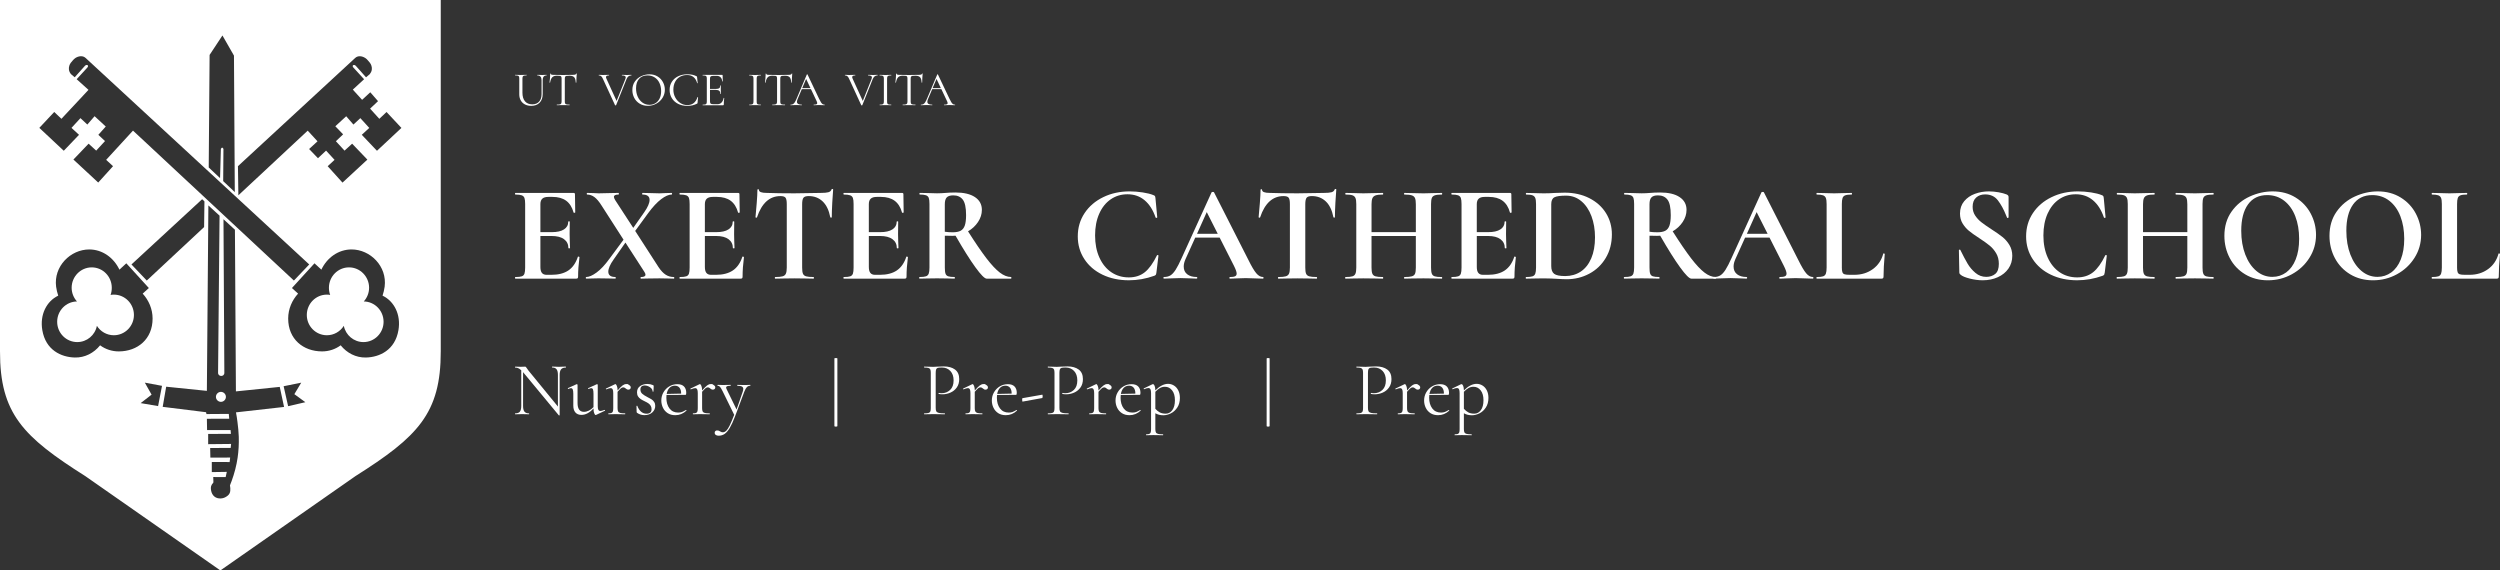<svg xmlns="http://www.w3.org/2000/svg" xmlns:xlink="http://www.w3.org/1999/xlink" id="Layer_1" x="0px" y="0px" width="322.949px" height="73.688px" viewBox="0 0 322.949 73.688" xml:space="preserve"><rect x="0" y="0" width="322.949" height="73.688" fill="#333333" stroke="none"/><path fill="#FFFFFF" d="M0,0v45.386c-0.016,8.043,2.994,11.042,11.019,16.118l17.449,12.184l17.449-12.184 c8.024-5.076,11.034-8.075,11.019-16.118V0H0z M27.076,7.097l1.658-2.515l1.489,2.603l0.107,17.632l-1.499-1.42l0.034-4.135 c0-0.054-0.068-0.186-0.166-0.186c-0.088,0-0.108,0.107-0.166,0.155l-0.106,3.779l-1.465-1.377L27.076,7.097z M7.004,14.464 l0.932,0.884l3.495-3.74l-1.527-1.377l1.376-1.498c0.265-0.293-0.088-0.479-0.316-0.22L9.65,9.982L9.171,9.577 C9.039,9.421,8.942,9.226,8.908,9.021C8.883,8.845,8.898,8.66,8.952,8.494C9.03,8.22,9.225,8,9.41,7.795 c0.107-0.111,0.205-0.229,0.337-0.308c0.405-0.254,0.942-0.342,1.313,0l28.885,26.675l-1.979,2.079l-20.786-19.37l-3.466,3.777 l0.888,0.82l-1.913,2.113L9.484,20.61l1.962-2.05l0.981,0.898l1.138-1.235l-0.863-0.806l0.961-1.074l-1.444-1.333l-0.938,1.079 l-0.889-0.829l-1.156,1.259l0.972,0.895l-1.968,2.06L5.08,16.519L7.004,14.464z M26.41,26.019l-0.044,3.314l-7.405,6.908 l-1.979-2.079l9.129-8.427L26.41,26.019z M12.93,44.607c-0.8,0.996-1.977,1.612-3.271,1.577c-1.747-0.043-3.76-0.952-4.193-3.534 c-0.342-1.997,0.547-3.738,2.055-4.457c-0.122-0.371-0.22-0.757-0.272-1.151c-0.343-2.642,1.864-4.818,4.28-4.818 c1.694,0,3.163,1.059,3.896,2.611l0.893-0.82l2.909,3.193l-0.795,0.722c0.776,0.85,1.279,1.977,1.279,3.222 c0,2.66-1.948,4.243-4.374,4.243C14.463,45.394,13.628,45.12,12.93,44.607 M20.422,52.456l-2.251-0.381l1.411-1.095l-0.874-1.551 l2.221,0.414L20.422,52.456z M36.674,52.571l-6.19,0.698c0.078,0.405,0.138,0.812,0.19,1.227c0.083,0.644,0.151,1.288,0.171,1.933 c0.024,0.907-0.02,1.805-0.151,2.704c-0.15,1.025-0.415,2.021-0.767,2.992c-0.054,0.151-0.107,0.289-0.171,0.439l-0.049,0.151 c0.023,0.107,0.034,0.22,0.044,0.337c0.005,0.23,0.015,0.473-0.099,0.683c-0.106,0.216-0.303,0.357-0.502,0.47 c-0.195,0.116-0.415,0.176-0.646,0.185c-0.282,0.01-0.565-0.058-0.786-0.229c-0.253-0.195-0.395-0.493-0.449-0.801 c-0.044-0.229-0.054-0.479,0.055-0.688c0.043-0.097,0.102-0.186,0.185-0.258L27.57,62.3l-0.023-0.678l1.605,0.009l0.146-0.674 l-1.938,0.029v-1.308l2.305,0.009l0.067-0.58l-2.557,0.01l-0.025-1.244l2.65-0.011l0.054-0.513l-2.963,0.03v-1.323l2.939-0.01 l-0.044-0.493H26.75l-0.025-1.455l2.885-0.01l-0.054-0.62l-2.884,0.02l-0.054-0.238l-5.6-0.694l0.449-2.601l0.053,0.004l5.204,0.533 l0.195-23.955l1.444,1.322L28.17,48.153c-0.01,0.537,0.811,0.558,0.811,0.011l-0.112-19.845l1.479,1.357l0.127,20.884l5.663-0.582 l0.557,2.593H36.674z M37.22,52.47l-0.581-2.578l2.275-0.459l-0.89,1.484l1.421,1.04L37.22,52.47z M51.471,42.65 c-0.435,2.582-2.445,3.491-4.188,3.534c-1.3,0.035-2.472-0.581-3.275-1.577c-0.693,0.514-1.533,0.787-2.407,0.787 c-2.426,0-4.374-1.583-4.374-4.243c0-1.245,0.503-2.372,1.279-3.222l-0.796-0.722l2.915-3.193l0.888,0.82 c0.732-1.553,2.206-2.611,3.9-2.611c2.417,0,4.617,2.177,4.275,4.818c-0.053,0.395-0.15,0.78-0.272,1.151 C50.924,38.911,51.813,40.653,51.471,42.65 M48.697,19.478l-1.963-2.064l0.968-0.889l-1.152-1.265l-0.894,0.83l-0.933-1.074 l-1.406,1.294l1.006,1.044l-0.933,0.89l1.118,1.215l0.98-0.897l1.968,2.056l-3.212,2.972L42.33,21.47l0.888-0.82l-1.098-1.195 l-1.044,0.985l-1.144-1.19l1.084-0.996l-1.265-1.377l-8.958,8.352l-0.055-3.763L45.875,7.494c0.371-0.348,0.907-0.26,1.312,0 c0.138,0.077,0.229,0.189,0.337,0.307c0.187,0.2,0.381,0.425,0.459,0.698c0.055,0.166,0.073,0.352,0.044,0.526 c-0.033,0.205-0.132,0.396-0.264,0.558l-0.479,0.404l-1.313-1.474c-0.229-0.254-0.581-0.069-0.317,0.219l1.378,1.504l-1.455,1.339 l1.199,1.321l1.056-0.976l1.001,1.146l-1.025,0.968L49,15.349l0.933-0.88l1.923,2.056L48.697,19.478z"></path><path fill="#FFFFFF" d="M46.992,38.942c0.425-0.468,0.688-1.093,0.688-1.771c0-1.446-1.166-2.632-2.591-2.632 c-1.44,0-2.598,1.186-2.598,2.632c0,0.326,0.054,0.634,0.16,0.927c-0.132-0.03-0.281-0.039-0.425-0.039 c-1.43,0-2.592,1.176-2.592,2.631c0,1.445,1.162,2.617,2.592,2.617c0.918,0,1.729-0.484,2.188-1.216 c0.238,1.201,1.289,2.099,2.543,2.099c1.426,0,2.593-1.172,2.593-2.622C49.55,40.133,48.413,38.962,46.992,38.942"></path><path fill="#FFFFFF" d="M14.71,38.059c-0.143,0-0.293,0.01-0.425,0.039c0.107-0.293,0.155-0.601,0.155-0.927 c0-1.445-1.15-2.632-2.592-2.632c-1.425,0-2.592,1.187-2.592,2.632c0,0.678,0.264,1.303,0.688,1.771 c-1.42,0.021-2.558,1.191-2.558,2.627c0,1.449,1.162,2.621,2.593,2.621c1.254,0,2.305-0.897,2.538-2.099 c0.459,0.733,1.274,1.216,2.192,1.216c1.425,0,2.592-1.172,2.592-2.617C17.302,39.235,16.135,38.059,14.71,38.059"></path><path fill="#FFFFFF" d="M28.539,50.621c-0.353,0-0.646,0.293-0.646,0.645s0.293,0.645,0.646,0.645c0.352,0,0.645-0.293,0.645-0.645 C29.183,50.914,28.89,50.621,28.539,50.621"></path><g>	<path fill="#FFFFFF" d="M69.41,9.743c-0.014,0-0.02-0.014-0.02-0.038c0-0.023,0.006-0.037,0.02-0.037l0.275,0.006  c0.144,0.009,0.258,0.013,0.347,0.013c0.07,0,0.178-0.004,0.319-0.013l0.258-0.006c0.009,0,0.014,0.014,0.014,0.037  c0,0.024-0.005,0.038-0.014,0.038c-0.335,0-0.503,0.202-0.503,0.608v1.791c0,0.481-0.134,0.857-0.401,1.128  c-0.269,0.271-0.628,0.404-1.08,0.404c-0.311,0-0.581-0.062-0.814-0.182c-0.232-0.121-0.413-0.294-0.54-0.52  c-0.128-0.224-0.191-0.486-0.191-0.788v-2.01c0-0.127-0.013-0.219-0.038-0.277s-0.074-0.1-0.147-0.123  c-0.073-0.021-0.189-0.033-0.349-0.033c-0.012,0-0.02-0.014-0.02-0.038c0-0.023,0.008-0.037,0.02-0.037l0.308,0.006  c0.176,0.009,0.318,0.013,0.427,0.013c0.117,0,0.265-0.004,0.44-0.013l0.302-0.006c0.013,0,0.019,0.014,0.019,0.037  c0,0.024-0.006,0.038-0.019,0.038c-0.154,0-0.271,0.013-0.346,0.037C67.6,9.805,67.55,9.848,67.525,9.91  c-0.024,0.062-0.037,0.152-0.037,0.278v1.779c0,0.488,0.11,0.863,0.333,1.123c0.222,0.26,0.536,0.39,0.942,0.39  c0.373,0,0.665-0.117,0.876-0.352c0.212-0.234,0.318-0.563,0.318-0.98v-1.797C69.957,9.946,69.775,9.743,69.41,9.743"></path>	<path fill="#FFFFFF" d="M71.342,9.982c-0.132,0.135-0.225,0.362-0.28,0.686c-0.004,0.008-0.017,0.013-0.04,0.013  c-0.022,0-0.035-0.007-0.035-0.02c0.018-0.113,0.036-0.297,0.058-0.551c0.021-0.253,0.031-0.445,0.031-0.581  c0-0.021,0.013-0.03,0.037-0.03c0.025,0,0.038,0.011,0.038,0.03c0,0.094,0.11,0.141,0.333,0.141  c0.356,0.012,0.776,0.018,1.263,0.018c0.252,0,0.515-0.004,0.792-0.013l0.421-0.005c0.15,0,0.263-0.012,0.336-0.032  s0.12-0.063,0.141-0.126c0.005-0.017,0.018-0.025,0.038-0.025c0.021,0,0.032,0.01,0.032,0.025c-0.013,0.118-0.026,0.301-0.038,0.55  c-0.013,0.249-0.019,0.449-0.019,0.601c0,0.013-0.013,0.02-0.035,0.02c-0.023,0-0.036-0.007-0.04-0.02  c-0.014-0.322-0.08-0.551-0.201-0.683c-0.122-0.132-0.323-0.196-0.604-0.196c-0.188,0-0.321,0.008-0.401,0.023  c-0.079,0.019-0.134,0.053-0.163,0.107c-0.03,0.055-0.044,0.146-0.044,0.275v2.897c0,0.129,0.014,0.223,0.044,0.281  c0.029,0.059,0.086,0.099,0.17,0.119c0.083,0.021,0.215,0.031,0.395,0.031c0.014,0,0.02,0.013,0.02,0.037  c0,0.025-0.006,0.038-0.02,0.038c-0.142,0-0.253-0.002-0.333-0.007l-0.489-0.006l-0.472,0.006  c-0.084,0.005-0.198,0.007-0.346,0.007c-0.008,0-0.012-0.013-0.012-0.038c0-0.024,0.004-0.037,0.012-0.037  c0.181,0,0.313-0.011,0.396-0.031s0.142-0.062,0.173-0.123c0.03-0.061,0.047-0.152,0.047-0.277v-2.91  c0-0.13-0.016-0.221-0.044-0.273c-0.029-0.052-0.084-0.086-0.163-0.101c-0.08-0.015-0.214-0.021-0.402-0.021  C71.672,9.781,71.474,9.847,71.342,9.982"></path>	<path fill="#FFFFFF" d="M81.581,9.705c0,0.024-0.006,0.038-0.02,0.038c-0.142,0-0.266,0.037-0.371,0.112  c-0.104,0.076-0.192,0.203-0.263,0.383l-1.339,3.35c-0.004,0.018-0.027,0.024-0.069,0.024s-0.064-0.008-0.068-0.024l-1.564-3.398  c-0.072-0.163-0.147-0.277-0.226-0.346c-0.08-0.067-0.184-0.101-0.31-0.101c-0.008,0-0.012-0.014-0.012-0.038  c0-0.023,0.004-0.037,0.012-0.037l0.233,0.006c0.117,0.01,0.214,0.013,0.289,0.013c0.167,0,0.348-0.003,0.54-0.013l0.258-0.006  c0.013,0,0.019,0.014,0.019,0.037c0,0.024-0.006,0.038-0.019,0.038c-0.26,0-0.39,0.072-0.39,0.22c0,0.052,0.019,0.117,0.057,0.201  l1.313,2.878l1.132-2.834c0.032-0.088,0.05-0.157,0.05-0.207c0-0.088-0.04-0.152-0.119-0.194c-0.08-0.042-0.203-0.063-0.371-0.063  c-0.012,0-0.019-0.014-0.019-0.038c0-0.023,0.007-0.037,0.019-0.037l0.27,0.006c0.144,0.01,0.273,0.013,0.391,0.013  c0.088,0,0.186-0.003,0.295-0.013l0.264-0.006C81.575,9.667,81.581,9.681,81.581,9.705"></path>	<path fill="#FFFFFF" d="M82.64,13.396c-0.304-0.182-0.538-0.429-0.704-0.741c-0.165-0.312-0.248-0.651-0.248-1.021  c0-0.432,0.109-0.802,0.327-1.109c0.217-0.308,0.497-0.539,0.839-0.693c0.341-0.155,0.69-0.231,1.045-0.231  c0.398,0,0.748,0.092,1.051,0.278c0.302,0.187,0.531,0.433,0.693,0.738c0.161,0.307,0.242,0.631,0.242,0.975  c0,0.382-0.101,0.729-0.302,1.05c-0.201,0.317-0.471,0.568-0.808,0.753c-0.337,0.186-0.703,0.276-1.096,0.276  C83.29,13.669,82.942,13.579,82.64,13.396 M84.668,13.331c0.229-0.14,0.409-0.343,0.541-0.608c0.131-0.27,0.196-0.588,0.196-0.955  c0-0.391-0.071-0.739-0.217-1.047c-0.144-0.309-0.35-0.548-0.618-0.72c-0.268-0.172-0.577-0.258-0.93-0.258  c-0.465,0-0.827,0.148-1.087,0.445s-0.389,0.706-0.389,1.226c0,0.396,0.072,0.754,0.219,1.078c0.146,0.323,0.352,0.579,0.616,0.767  c0.264,0.187,0.564,0.279,0.904,0.279C84.186,13.538,84.44,13.468,84.668,13.331"></path>	<path fill="#FFFFFF" d="M89.434,9.655c0.18,0.038,0.362,0.104,0.547,0.194c0.029,0.013,0.046,0.025,0.05,0.038  c0.005,0.013,0.011,0.046,0.02,0.101l0.075,0.748c0,0.013-0.011,0.021-0.031,0.022c-0.021,0.001-0.034-0.004-0.038-0.017  c-0.197-0.699-0.63-1.05-1.301-1.05c-0.352,0-0.661,0.077-0.929,0.233c-0.269,0.153-0.477,0.375-0.622,0.661  c-0.147,0.287-0.221,0.621-0.221,1.004c0,0.363,0.081,0.697,0.245,1.002c0.163,0.303,0.382,0.542,0.656,0.718  c0.275,0.177,0.573,0.266,0.896,0.266c0.34,0,0.615-0.086,0.829-0.256c0.215-0.17,0.377-0.424,0.49-0.764  c0-0.012,0.008-0.019,0.025-0.019c0.013,0,0.023,0.002,0.035,0.007c0.01,0.005,0.015,0.01,0.015,0.019l-0.063,0.686  c-0.005,0.052-0.01,0.083-0.016,0.098s-0.024,0.03-0.054,0.047c-0.217,0.104-0.422,0.178-0.612,0.22  c-0.191,0.042-0.41,0.063-0.657,0.063c-0.439,0-0.832-0.086-1.178-0.261c-0.345-0.174-0.615-0.418-0.807-0.732  c-0.193-0.313-0.289-0.674-0.289-1.081c0-0.394,0.099-0.742,0.295-1.046c0.197-0.304,0.468-0.539,0.813-0.707  c0.347-0.167,0.734-0.251,1.165-0.251C89.034,9.598,89.254,9.617,89.434,9.655"></path>	<path fill="#FFFFFF" d="M93.512,12.645c0.008,0,0.018,0.004,0.028,0.01c0.011,0.007,0.016,0.013,0.016,0.017  c-0.038,0.264-0.057,0.54-0.057,0.829c0,0.034-0.007,0.058-0.022,0.071c-0.014,0.017-0.038,0.022-0.072,0.022h-2.632  c-0.013,0-0.019-0.012-0.019-0.038c0-0.023,0.006-0.037,0.019-0.037c0.159,0,0.275-0.011,0.349-0.031s0.123-0.062,0.147-0.123  c0.025-0.061,0.038-0.153,0.038-0.278v-2.909c0-0.126-0.013-0.218-0.038-0.276c-0.024-0.059-0.074-0.1-0.147-0.123  c-0.073-0.021-0.189-0.033-0.349-0.033c-0.013,0-0.019-0.014-0.019-0.038s0.006-0.037,0.019-0.037h2.52  c0.038,0,0.056,0.019,0.056,0.057l0.02,0.779c0,0.008-0.013,0.012-0.037,0.012c-0.026,0-0.038-0.004-0.038-0.012  c-0.018-0.223-0.086-0.396-0.207-0.52C92.963,9.862,92.802,9.8,92.601,9.8h-0.383c-0.143,0-0.249,0.011-0.321,0.032  c-0.07,0.021-0.119,0.059-0.144,0.114c-0.025,0.058-0.038,0.145-0.038,0.262v1.281h0.767c0.2,0,0.345-0.034,0.431-0.104  s0.129-0.184,0.129-0.343c0-0.009,0.013-0.014,0.037-0.014c0.025,0,0.038,0.005,0.038,0.014l-0.007,0.509  c0,0.126,0.002,0.22,0.007,0.282l0.006,0.296c0,0.013-0.013,0.019-0.037,0.019c-0.026,0-0.038-0.006-0.038-0.019  c0-0.186-0.045-0.316-0.135-0.396c-0.091-0.08-0.24-0.12-0.449-0.12h-0.748v1.445c0,0.113,0.013,0.198,0.038,0.255  c0.024,0.059,0.072,0.096,0.141,0.116c0.069,0.021,0.173,0.031,0.312,0.031h0.503c0.196,0,0.362-0.071,0.499-0.213  c0.137-0.145,0.227-0.34,0.273-0.593C93.481,12.65,93.491,12.645,93.512,12.645"></path>	<path fill="#FFFFFF" d="M97.784,13.368c0.024,0.06,0.073,0.099,0.146,0.119c0.074,0.021,0.19,0.031,0.35,0.031  c0.014,0,0.021,0.014,0.021,0.037c0,0.025-0.007,0.039-0.021,0.039c-0.126,0-0.226-0.002-0.302-0.008l-0.445-0.006l-0.428,0.006  c-0.075,0.006-0.18,0.008-0.313,0.008c-0.014,0-0.02-0.014-0.02-0.039c0-0.023,0.006-0.037,0.02-0.037  c0.159,0,0.274-0.011,0.349-0.031c0.073-0.021,0.123-0.062,0.151-0.123c0.026-0.06,0.041-0.153,0.041-0.278v-2.908  c0-0.127-0.015-0.219-0.041-0.277c-0.028-0.059-0.078-0.1-0.151-0.123c-0.073-0.021-0.188-0.033-0.349-0.033  c-0.014,0-0.02-0.014-0.02-0.038s0.006-0.037,0.02-0.037l0.313,0.006c0.176,0.009,0.318,0.013,0.428,0.013  c0.126,0,0.276-0.004,0.452-0.013l0.295-0.006c0.014,0,0.021,0.013,0.021,0.037s-0.007,0.038-0.021,0.038  c-0.154,0-0.271,0.013-0.346,0.038c-0.075,0.023-0.125,0.066-0.149,0.129c-0.025,0.062-0.038,0.152-0.038,0.278v2.896  C97.746,13.215,97.759,13.309,97.784,13.368"></path>	<path fill="#FFFFFF" d="M99.176,9.982c-0.132,0.135-0.226,0.362-0.279,0.686c-0.005,0.008-0.019,0.013-0.041,0.013  s-0.035-0.007-0.035-0.02c0.018-0.113,0.036-0.297,0.058-0.551c0.021-0.253,0.031-0.445,0.031-0.581c0-0.021,0.013-0.03,0.037-0.03  c0.025,0,0.038,0.011,0.038,0.03c0,0.094,0.11,0.141,0.333,0.141c0.355,0.012,0.776,0.018,1.264,0.018  c0.251,0,0.515-0.004,0.791-0.013l0.422-0.005c0.149,0,0.263-0.012,0.336-0.032s0.12-0.063,0.142-0.126  c0.004-0.017,0.017-0.025,0.037-0.025c0.021,0,0.031,0.01,0.031,0.025c-0.013,0.118-0.025,0.301-0.037,0.55  c-0.013,0.249-0.02,0.449-0.02,0.601c0,0.013-0.013,0.02-0.034,0.02c-0.023,0-0.037-0.007-0.041-0.02  c-0.014-0.322-0.079-0.551-0.201-0.683c-0.121-0.132-0.322-0.196-0.604-0.196c-0.188,0-0.322,0.008-0.401,0.023  c-0.08,0.019-0.135,0.053-0.163,0.107c-0.03,0.055-0.044,0.146-0.044,0.275v2.897c0,0.129,0.014,0.223,0.044,0.281  c0.028,0.059,0.085,0.099,0.169,0.119c0.084,0.021,0.216,0.031,0.396,0.031c0.013,0,0.02,0.013,0.02,0.037  c0,0.025-0.007,0.038-0.02,0.038c-0.143,0-0.254-0.002-0.333-0.007l-0.489-0.006l-0.473,0.006  c-0.084,0.005-0.198,0.007-0.346,0.007c-0.008,0-0.012-0.013-0.012-0.038c0-0.024,0.004-0.037,0.012-0.037  c0.181,0,0.313-0.011,0.396-0.031c0.083-0.021,0.142-0.062,0.173-0.123c0.029-0.061,0.047-0.152,0.047-0.277v-2.91  c0-0.13-0.017-0.221-0.044-0.273c-0.029-0.052-0.084-0.086-0.163-0.101c-0.08-0.015-0.214-0.021-0.402-0.021  C99.506,9.781,99.308,9.847,99.176,9.982"></path>	<path fill="#FFFFFF" d="M106.542,13.556c0,0.025-0.01,0.038-0.031,0.038c-0.084,0-0.205-0.004-0.364-0.013  c-0.168-0.009-0.287-0.013-0.357-0.013c-0.093,0-0.209,0.004-0.353,0.013c-0.143,0.009-0.247,0.013-0.313,0.013  c-0.018,0-0.024-0.013-0.024-0.038c0-0.023,0.008-0.037,0.024-0.037c0.154,0,0.269-0.015,0.34-0.044s0.105-0.08,0.105-0.15  c0-0.06-0.026-0.148-0.081-0.271l-0.729-1.54h-1.181l-0.541,1.282c-0.06,0.143-0.088,0.26-0.088,0.352  c0,0.247,0.204,0.371,0.615,0.371c0.021,0,0.031,0.014,0.031,0.037c0,0.025-0.011,0.038-0.031,0.038  c-0.076,0-0.181-0.004-0.313-0.013c-0.158-0.009-0.302-0.013-0.427-0.013c-0.109,0-0.235,0.004-0.378,0.013  c-0.126,0.009-0.229,0.013-0.313,0.013c-0.022,0-0.032-0.013-0.032-0.038c0-0.023,0.01-0.037,0.032-0.037  c0.116,0,0.216-0.021,0.298-0.065c0.081-0.044,0.158-0.121,0.231-0.232c0.073-0.109,0.153-0.271,0.241-0.479l1.326-3.129  c0.004-0.01,0.019-0.015,0.041-0.017s0.036,0.003,0.04,0.017l1.483,3.121c0.101,0.214,0.188,0.378,0.261,0.487  c0.073,0.111,0.146,0.188,0.213,0.232c0.069,0.044,0.15,0.065,0.242,0.065C106.532,13.519,106.542,13.532,106.542,13.556   M104.695,11.382l-0.56-1.188l-0.502,1.188H104.695z"></path>	<path fill="#FFFFFF" d="M113.385,9.705c0,0.024-0.007,0.038-0.021,0.038c-0.141,0-0.265,0.037-0.368,0.112  c-0.104,0.076-0.192,0.203-0.265,0.383l-1.339,3.35c-0.004,0.018-0.028,0.024-0.07,0.024c-0.039,0-0.063-0.008-0.066-0.024  l-1.564-3.398c-0.07-0.163-0.146-0.277-0.227-0.346s-0.182-0.101-0.31-0.101c-0.008,0-0.012-0.014-0.012-0.038  c0-0.023,0.004-0.037,0.012-0.037l0.233,0.006c0.117,0.01,0.214,0.013,0.289,0.013c0.167,0,0.348-0.003,0.54-0.013l0.258-0.006  c0.013,0,0.02,0.014,0.02,0.037c0,0.024-0.007,0.038-0.02,0.038c-0.26,0-0.39,0.072-0.39,0.22c0,0.052,0.019,0.117,0.057,0.201  l1.313,2.878l1.131-2.834c0.033-0.088,0.05-0.157,0.05-0.207c0-0.088-0.04-0.152-0.119-0.194c-0.08-0.042-0.203-0.063-0.371-0.063  c-0.013,0-0.019-0.014-0.019-0.038c0-0.023,0.006-0.037,0.019-0.037l0.271,0.006c0.143,0.01,0.271,0.013,0.39,0.013  c0.088,0,0.188-0.003,0.295-0.013l0.264-0.006C113.378,9.667,113.385,9.681,113.385,9.705"></path>	<path fill="#FFFFFF" d="M114.629,13.368c0.023,0.06,0.074,0.099,0.146,0.119c0.074,0.021,0.19,0.031,0.351,0.031  c0.013,0,0.019,0.014,0.019,0.037c0,0.025-0.006,0.039-0.019,0.039c-0.126,0-0.228-0.002-0.303-0.008l-0.445-0.006l-0.427,0.006  c-0.075,0.006-0.182,0.008-0.314,0.008c-0.013,0-0.019-0.014-0.019-0.039c0-0.023,0.006-0.037,0.019-0.037  c0.159,0,0.275-0.011,0.348-0.031c0.074-0.021,0.124-0.062,0.151-0.123c0.027-0.06,0.041-0.153,0.041-0.278v-2.908  c0-0.127-0.014-0.219-0.041-0.277c-0.027-0.058-0.077-0.1-0.151-0.123c-0.071-0.021-0.188-0.033-0.348-0.033  c-0.013,0-0.019-0.014-0.019-0.038s0.006-0.037,0.019-0.037l0.314,0.006c0.176,0.009,0.317,0.013,0.427,0.013  c0.126,0,0.275-0.004,0.453-0.013l0.295-0.006c0.013,0,0.019,0.013,0.019,0.037s-0.006,0.038-0.019,0.038  c-0.155,0-0.271,0.013-0.347,0.038c-0.074,0.023-0.126,0.066-0.149,0.129c-0.025,0.062-0.038,0.152-0.038,0.278v2.896  C114.591,13.215,114.604,13.309,114.629,13.368"></path>	<path fill="#FFFFFF" d="M116.021,9.982c-0.132,0.135-0.226,0.362-0.279,0.686c-0.005,0.008-0.019,0.013-0.041,0.013  s-0.034-0.007-0.034-0.02c0.017-0.113,0.035-0.297,0.057-0.551c0.021-0.253,0.031-0.445,0.031-0.581c0-0.021,0.013-0.03,0.038-0.03  c0.024,0,0.037,0.011,0.037,0.03c0,0.094,0.11,0.141,0.333,0.141c0.355,0.012,0.776,0.018,1.263,0.018  c0.252,0,0.516-0.004,0.792-0.013l0.421-0.005c0.151,0,0.263-0.012,0.336-0.032s0.121-0.063,0.143-0.126  c0.004-0.017,0.017-0.025,0.037-0.025c0.021,0,0.031,0.01,0.031,0.025c-0.013,0.118-0.024,0.301-0.038,0.55  c-0.013,0.249-0.02,0.449-0.02,0.601c0,0.013-0.011,0.02-0.033,0.02c-0.023,0-0.037-0.007-0.041-0.02  c-0.013-0.322-0.08-0.551-0.201-0.683s-0.322-0.196-0.604-0.196c-0.188,0-0.322,0.008-0.401,0.023  c-0.08,0.019-0.136,0.053-0.164,0.107c-0.029,0.055-0.044,0.146-0.044,0.275v2.897c0,0.129,0.015,0.223,0.044,0.281  c0.028,0.059,0.086,0.099,0.17,0.119c0.084,0.021,0.216,0.031,0.396,0.031c0.013,0,0.02,0.013,0.02,0.037  c0,0.025-0.007,0.038-0.02,0.038c-0.144,0-0.253-0.002-0.333-0.007l-0.49-0.006l-0.471,0.006c-0.084,0.005-0.199,0.007-0.347,0.007  c-0.009,0-0.013-0.013-0.013-0.038c0-0.024,0.004-0.037,0.013-0.037c0.181,0,0.313-0.011,0.396-0.031s0.142-0.062,0.173-0.123  c0.031-0.061,0.048-0.152,0.048-0.277v-2.91c0-0.13-0.016-0.221-0.044-0.273c-0.03-0.052-0.084-0.086-0.164-0.101  c-0.079-0.015-0.213-0.021-0.401-0.021C116.35,9.781,116.152,9.847,116.021,9.982"></path>	<path fill="#FFFFFF" d="M123.387,13.556c0,0.025-0.011,0.038-0.031,0.038c-0.084,0-0.205-0.004-0.363-0.013  c-0.168-0.009-0.287-0.013-0.358-0.013c-0.092,0-0.209,0.004-0.352,0.013c-0.144,0.009-0.247,0.013-0.314,0.013  c-0.017,0-0.025-0.013-0.025-0.038c0-0.023,0.01-0.037,0.025-0.037c0.155,0,0.268-0.015,0.34-0.044  c0.07-0.029,0.106-0.08,0.106-0.15c0-0.06-0.027-0.148-0.082-0.271l-0.729-1.54h-1.182l-0.54,1.282  c-0.06,0.143-0.088,0.26-0.088,0.352c0,0.247,0.205,0.371,0.615,0.371c0.021,0,0.031,0.014,0.031,0.037  c0,0.025-0.011,0.038-0.031,0.038c-0.075,0-0.181-0.004-0.313-0.013c-0.158-0.009-0.302-0.013-0.428-0.013  c-0.108,0-0.234,0.004-0.377,0.013c-0.125,0.009-0.23,0.013-0.313,0.013c-0.021,0-0.033-0.013-0.033-0.038  c0-0.023,0.012-0.037,0.033-0.037c0.116,0,0.216-0.021,0.297-0.065c0.082-0.044,0.159-0.121,0.232-0.232  c0.073-0.109,0.154-0.271,0.242-0.479l1.326-3.129c0.004-0.01,0.018-0.015,0.04-0.017s0.036,0.003,0.04,0.017l1.483,3.121  c0.1,0.214,0.188,0.378,0.26,0.487c0.073,0.111,0.146,0.188,0.214,0.232c0.069,0.044,0.149,0.065,0.242,0.065  C123.376,13.519,123.387,13.532,123.387,13.556 M121.54,11.382l-0.561-1.188l-0.502,1.188H121.54z"></path></g><g>	<path fill="#FFFFFF" d="M74.714,33.143c0.036,0,0.068,0.009,0.098,0.026s0.044,0.033,0.044,0.044  c-0.119,0.922-0.178,1.761-0.178,2.517c0,0.096-0.017,0.163-0.052,0.204c-0.036,0.042-0.107,0.063-0.213,0.063H66.58  c-0.035,0-0.054-0.037-0.054-0.107c0-0.071,0.019-0.104,0.054-0.104c0.378,0,0.652-0.03,0.823-0.091  c0.173-0.059,0.287-0.174,0.347-0.346c0.059-0.171,0.089-0.434,0.089-0.788v-8.206c0-0.354-0.03-0.613-0.089-0.777  c-0.06-0.166-0.178-0.282-0.354-0.348c-0.178-0.064-0.45-0.098-0.815-0.098c-0.035,0-0.054-0.035-0.054-0.106  c0-0.069,0.019-0.105,0.054-0.105h7.515c0.118,0,0.177,0.053,0.177,0.16l0.035,2.355c0,0.024-0.032,0.042-0.097,0.054  c-0.065,0.013-0.104,0-0.115-0.034c-0.19-0.687-0.508-1.194-0.957-1.524c-0.449-0.331-1.04-0.497-1.772-0.497h-0.531  c-0.355,0-0.615,0.077-0.78,0.231c-0.166,0.152-0.248,0.39-0.248,0.708v3.614h1.471c0.686,0,1.211-0.115,1.577-0.354  c0.366-0.236,0.549-0.567,0.549-0.993c0-0.035,0.033-0.053,0.099-0.053c0.064,0,0.098,0.018,0.098,0.053l-0.018,1.595l0.018,0.853  c0.023,0.4,0.035,0.721,0.035,0.957c0,0.022-0.035,0.036-0.106,0.036c-0.07,0-0.105-0.014-0.105-0.036  c0-0.484-0.188-0.866-0.56-1.145c-0.371-0.277-0.906-0.416-1.604-0.416h-1.453v4.005c0,0.344,0.065,0.598,0.195,0.763  c0.13,0.166,0.337,0.249,0.62,0.249h0.585c0.922,0,1.66-0.189,2.216-0.567c0.555-0.378,0.962-0.963,1.222-1.755  C74.644,33.155,74.667,33.143,74.714,33.143"></path>	<path fill="#FFFFFF" d="M87.103,35.89c0,0.07-0.018,0.106-0.053,0.106c-0.343,0-0.609-0.007-0.798-0.02l-1.064-0.018l-1.453,0.018  c-0.224,0.013-0.537,0.02-0.938,0.02c-0.035,0-0.053-0.036-0.053-0.106c0-0.071,0.018-0.104,0.053-0.104  c0.39,0,0.585-0.103,0.585-0.304c0-0.105-0.053-0.235-0.159-0.39l-2.429-3.757l-1.523,2.18c-0.461,0.649-0.691,1.176-0.691,1.577  c0,0.461,0.307,0.692,0.922,0.692c0.022,0,0.035,0.033,0.035,0.104c0,0.07-0.013,0.106-0.035,0.106  c-0.391,0-0.687-0.007-0.887-0.02l-1.312-0.018l-0.833,0.018c-0.154,0.013-0.402,0.02-0.744,0.02c-0.036,0-0.053-0.036-0.053-0.106  c0-0.071,0.017-0.104,0.053-0.104c0.366,0,0.815-0.196,1.347-0.587c0.531-0.39,1.088-0.985,1.666-1.788l1.808-2.446L77.71,26.55  c-0.319-0.508-0.627-0.871-0.922-1.09s-0.608-0.328-0.939-0.328c-0.036,0-0.053-0.035-0.053-0.106c0-0.07,0.017-0.105,0.053-0.105  l0.762,0.018c0.33,0.024,0.579,0.035,0.744,0.035c0.414,0,0.929-0.011,1.542-0.035l1.01-0.018c0.024,0,0.036,0.035,0.036,0.105  c0,0.071-0.012,0.106-0.036,0.106c-0.401,0-0.602,0.101-0.602,0.301c0,0.095,0.053,0.23,0.159,0.408l2.34,3.598l1.418-2.021  c0.46-0.662,0.691-1.193,0.691-1.596c0-0.461-0.309-0.69-0.922-0.69c-0.024,0-0.035-0.035-0.035-0.106  c0-0.07,0.011-0.105,0.035-0.105l0.886,0.018c0.473,0.024,0.91,0.035,1.311,0.035c0.249,0,0.526-0.011,0.834-0.035l0.744-0.018  c0.036,0,0.053,0.035,0.053,0.105c0,0.071-0.017,0.106-0.053,0.106c-0.378,0-0.83,0.198-1.355,0.594  c-0.526,0.396-1.084,0.995-1.676,1.799l-1.683,2.305l3.03,4.695c0.295,0.438,0.597,0.758,0.903,0.957  c0.308,0.201,0.662,0.304,1.064,0.304C87.084,35.785,87.103,35.819,87.103,35.89"></path>	<path fill="#FFFFFF" d="M95.963,33.143c0.036,0,0.067,0.009,0.098,0.026c0.029,0.018,0.044,0.033,0.044,0.044  c-0.119,0.922-0.178,1.761-0.178,2.517c0,0.096-0.017,0.163-0.052,0.204c-0.036,0.042-0.107,0.063-0.213,0.063h-7.834  c-0.035,0-0.054-0.037-0.054-0.107c0-0.071,0.019-0.104,0.054-0.104c0.378,0,0.652-0.03,0.823-0.091  c0.173-0.059,0.287-0.174,0.347-0.346c0.059-0.171,0.089-0.434,0.089-0.788v-8.206c0-0.354-0.03-0.613-0.089-0.777  c-0.06-0.166-0.178-0.282-0.354-0.348c-0.178-0.064-0.45-0.098-0.815-0.098c-0.035,0-0.054-0.035-0.054-0.106  c0-0.069,0.019-0.105,0.054-0.105h7.515c0.118,0,0.177,0.053,0.177,0.16l0.035,2.355c0,0.024-0.032,0.042-0.097,0.054  c-0.065,0.013-0.104,0-0.115-0.034c-0.19-0.687-0.508-1.194-0.957-1.524c-0.449-0.331-1.04-0.497-1.773-0.497h-0.53  c-0.355,0-0.615,0.077-0.78,0.231c-0.166,0.152-0.248,0.39-0.248,0.708v3.614h1.471c0.686,0,1.211-0.115,1.577-0.354  c0.366-0.236,0.549-0.567,0.549-0.993c0-0.035,0.033-0.053,0.099-0.053c0.064,0,0.097,0.018,0.097,0.053l-0.017,1.595l0.017,0.853  c0.024,0.4,0.036,0.721,0.036,0.957c0,0.022-0.036,0.036-0.106,0.036s-0.105-0.014-0.105-0.036c0-0.484-0.188-0.866-0.56-1.145  c-0.372-0.277-0.906-0.416-1.604-0.416h-1.453v4.005c0,0.344,0.065,0.598,0.195,0.763c0.13,0.166,0.337,0.249,0.62,0.249h0.585  c0.922,0,1.659-0.189,2.216-0.567c0.555-0.378,0.962-0.963,1.222-1.755C95.893,33.155,95.917,33.143,95.963,33.143"></path>	<path fill="#FFFFFF" d="M97.789,28.074c-0.013,0.035-0.047,0.051-0.106,0.045c-0.06-0.007-0.089-0.025-0.089-0.063  c0.047-0.472,0.1-1.084,0.16-1.834c0.058-0.75,0.088-1.313,0.088-1.692c0-0.06,0.032-0.089,0.098-0.089  c0.064,0,0.098,0.029,0.098,0.089c0,0.261,0.337,0.391,1.01,0.391c1.016,0.035,2.204,0.053,3.563,0.053  c0.697,0,1.436-0.011,2.216-0.035l1.204-0.018c0.449,0,0.777-0.029,0.984-0.089c0.206-0.06,0.339-0.178,0.399-0.354  c0.011-0.047,0.049-0.069,0.114-0.069c0.064,0,0.098,0.022,0.098,0.069c-0.035,0.354-0.074,0.922-0.115,1.702  c-0.042,0.779-0.062,1.406-0.062,1.878c0,0.037-0.03,0.054-0.09,0.054c-0.059,0-0.094-0.017-0.105-0.054  c-0.177-0.909-0.508-1.592-0.992-2.046c-0.485-0.455-1.081-0.683-1.79-0.683c-0.343,0-0.571,0.072-0.683,0.221  c-0.112,0.147-0.168,0.429-0.168,0.842v8.171c0,0.367,0.034,0.632,0.105,0.797c0.071,0.166,0.207,0.278,0.408,0.337  c0.2,0.061,0.52,0.09,0.957,0.09c0.035,0,0.053,0.034,0.053,0.105c0,0.07-0.018,0.106-0.053,0.106c-0.426,0-0.762-0.006-1.01-0.02  l-1.472-0.018l-1.436,0.018c-0.248,0.014-0.591,0.02-1.028,0.02c-0.035,0-0.053-0.036-0.053-0.106c0-0.071,0.018-0.105,0.053-0.105  c0.426,0,0.742-0.029,0.948-0.09c0.207-0.059,0.349-0.174,0.425-0.346c0.077-0.171,0.116-0.434,0.116-0.788v-8.206  c0-0.4-0.054-0.674-0.159-0.814c-0.106-0.143-0.326-0.212-0.656-0.212C99.414,25.328,98.402,26.243,97.789,28.074"></path>	<path fill="#FFFFFF" d="M117.142,33.143c0.036,0,0.068,0.009,0.099,0.026c0.028,0.018,0.044,0.033,0.044,0.044  c-0.119,0.922-0.179,1.761-0.179,2.517c0,0.096-0.017,0.163-0.053,0.204c-0.035,0.042-0.106,0.063-0.212,0.063h-7.834  c-0.035,0-0.053-0.037-0.053-0.107c0-0.071,0.018-0.104,0.053-0.104c0.378,0,0.653-0.03,0.824-0.091  c0.171-0.059,0.287-0.174,0.346-0.346c0.059-0.171,0.089-0.434,0.089-0.788v-8.206c0-0.354-0.03-0.613-0.089-0.777  c-0.059-0.166-0.177-0.282-0.354-0.348c-0.178-0.064-0.449-0.098-0.815-0.098c-0.035,0-0.053-0.035-0.053-0.106  c0-0.069,0.018-0.105,0.053-0.105h7.515c0.118,0,0.178,0.053,0.178,0.16l0.034,2.355c0,0.024-0.031,0.042-0.097,0.054  c-0.065,0.013-0.104,0-0.115-0.034c-0.189-0.687-0.508-1.194-0.957-1.524c-0.448-0.331-1.04-0.497-1.772-0.497h-0.531  c-0.355,0-0.615,0.077-0.78,0.231c-0.166,0.152-0.248,0.39-0.248,0.708v3.614h1.472c0.685,0,1.211-0.115,1.576-0.354  c0.366-0.236,0.55-0.567,0.55-0.993c0-0.035,0.032-0.053,0.098-0.053s0.097,0.018,0.097,0.053l-0.017,1.595l0.017,0.853  c0.024,0.4,0.036,0.721,0.036,0.957c0,0.022-0.036,0.036-0.105,0.036c-0.071,0-0.107-0.014-0.107-0.036  c0-0.484-0.186-0.866-0.558-1.145c-0.372-0.277-0.907-0.416-1.604-0.416h-1.453v4.005c0,0.344,0.065,0.598,0.195,0.763  c0.13,0.166,0.337,0.249,0.62,0.249h0.585c0.922,0,1.66-0.189,2.215-0.567s0.963-0.963,1.223-1.755  C117.071,33.155,117.095,33.143,117.142,33.143"></path>	<path fill="#FFFFFF" d="M130.646,35.89c0,0.07-0.011,0.106-0.035,0.106h-3.153c-0.261,0-0.744-0.487-1.453-1.463  s-1.566-2.337-2.57-4.086c-0.094,0.013-0.229,0.019-0.407,0.019c-0.461,0-0.785-0.006-0.975-0.019v4.112  c0,0.366,0.029,0.633,0.089,0.797c0.06,0.166,0.174,0.278,0.345,0.337c0.172,0.061,0.446,0.09,0.824,0.09  c0.024,0,0.036,0.034,0.036,0.105c0,0.07-0.012,0.106-0.036,0.106c-0.39,0-0.697-0.007-0.921-0.02l-1.347-0.018l-1.294,0.018  c-0.236,0.013-0.557,0.02-0.957,0.02c-0.036,0-0.054-0.036-0.054-0.106c0-0.071,0.018-0.105,0.054-0.105  c0.378,0,0.652-0.029,0.823-0.09c0.172-0.059,0.289-0.174,0.355-0.346c0.064-0.171,0.097-0.434,0.097-0.788v-8.206  c0-0.354-0.028-0.614-0.089-0.778c-0.059-0.166-0.177-0.281-0.354-0.347c-0.178-0.064-0.449-0.098-0.815-0.098  c-0.023,0-0.036-0.035-0.036-0.105c0-0.071,0.013-0.106,0.036-0.106l0.939,0.018c0.543,0.024,0.975,0.035,1.294,0.035  c0.342,0,0.72-0.018,1.134-0.053c0.13-0.012,0.298-0.023,0.505-0.035s0.452-0.018,0.735-0.018c1.086,0,1.929,0.196,2.525,0.594  c0.597,0.396,0.896,0.947,0.896,1.656c0,0.544-0.166,1.063-0.496,1.56s-0.762,0.898-1.293,1.206  c0.945,1.488,1.74,2.652,2.384,3.491c0.645,0.839,1.216,1.449,1.719,1.834c0.502,0.384,0.989,0.576,1.462,0.576  C130.635,35.784,130.646,35.819,130.646,35.89 M123.079,30.006c0.425,0,0.762-0.065,1.01-0.195s0.428-0.354,0.541-0.674  c0.111-0.317,0.168-0.768,0.168-1.347c0-0.97-0.144-1.637-0.426-2.003c-0.283-0.366-0.69-0.55-1.224-0.55  c-0.401,0-0.686,0.09-0.851,0.267c-0.166,0.177-0.248,0.473-0.248,0.886v3.545C122.333,29.983,122.677,30.006,123.079,30.006"></path>	<path fill="#FFFFFF" d="M147.622,24.857c0.573,0.089,1.03,0.204,1.375,0.348c0.104,0.034,0.174,0.079,0.203,0.133  c0.028,0.053,0.049,0.145,0.062,0.273l0.23,2.464c0,0.035-0.031,0.06-0.091,0.07c-0.059,0.011-0.1-0.006-0.123-0.053  c-0.332-0.969-0.805-1.711-1.42-2.225c-0.612-0.515-1.352-0.771-2.215-0.771c-0.803,0-1.521,0.215-2.151,0.646  c-0.634,0.432-1.13,1.05-1.488,1.852c-0.361,0.804-0.541,1.743-0.541,2.818c0,1.088,0.186,2.041,0.559,2.861  c0.371,0.821,0.888,1.453,1.541,1.896c0.656,0.441,1.41,0.664,2.26,0.664c0.816,0,1.503-0.223,2.058-0.664  c0.555-0.443,1.08-1.173,1.576-2.189c0.012-0.035,0.047-0.047,0.106-0.035c0.06,0.014,0.088,0.035,0.088,0.071l-0.266,2.197  c-0.023,0.142-0.047,0.232-0.072,0.273c-0.021,0.042-0.088,0.087-0.192,0.135c-1.086,0.39-2.187,0.584-3.298,0.584  c-1.264,0-2.395-0.239-3.395-0.719c-0.998-0.479-1.781-1.147-2.348-2.011c-0.567-0.863-0.853-1.844-0.853-2.941  c0-1.122,0.293-2.124,0.879-3.005c0.584-0.88,1.39-1.567,2.41-2.063c1.021-0.497,2.158-0.745,3.412-0.745  C146.485,24.724,147.049,24.769,147.622,24.857"></path>	<path fill="#FFFFFF" d="M163.227,35.89c0,0.07-0.029,0.106-0.088,0.106c-0.238,0-0.604-0.013-1.1-0.036  c-0.521-0.023-0.894-0.034-1.117-0.034c-0.295,0-0.656,0.011-1.08,0.034c-0.402,0.023-0.723,0.036-0.957,0.036  c-0.049,0-0.072-0.036-0.072-0.106c0-0.071,0.023-0.105,0.072-0.105c0.307,0,0.527-0.032,0.664-0.099  c0.135-0.063,0.203-0.18,0.203-0.346c0-0.2-0.117-0.536-0.354-1.01l-1.844-3.635H154.4l-1.258,2.783  c-0.154,0.343-0.229,0.661-0.229,0.957c0,0.425,0.149,0.756,0.45,0.993c0.302,0.235,0.707,0.354,1.216,0.354  c0.059,0,0.088,0.034,0.088,0.105c0,0.07-0.029,0.106-0.088,0.106c-0.213,0-0.521-0.013-0.923-0.036  c-0.448-0.023-0.84-0.034-1.17-0.034c-0.319,0-0.702,0.011-1.151,0.034c-0.402,0.023-0.728,0.036-0.976,0.036  c-0.047,0-0.069-0.036-0.069-0.106c0-0.071,0.022-0.105,0.069-0.105c0.33,0,0.609-0.068,0.834-0.204  c0.224-0.137,0.447-0.378,0.673-0.728c0.225-0.349,0.489-0.865,0.797-1.55l3.848-8.455c0.023-0.035,0.076-0.053,0.158-0.053  c0.096,0,0.147,0.018,0.16,0.053l4.432,8.72c0.412,0.839,0.756,1.418,1.027,1.737c0.271,0.319,0.555,0.479,0.852,0.479  C163.198,35.784,163.227,35.819,163.227,35.89 M157.307,30.201l-1.418-2.801l-1.258,2.801H157.307z"></path>	<path fill="#FFFFFF" d="M162.784,28.074c-0.013,0.035-0.048,0.051-0.105,0.045c-0.061-0.007-0.09-0.025-0.09-0.063  c0.047-0.472,0.1-1.084,0.16-1.834c0.059-0.75,0.088-1.313,0.088-1.692c0-0.06,0.031-0.089,0.098-0.089  c0.064,0,0.099,0.029,0.099,0.089c0,0.261,0.336,0.391,1.01,0.391c1.016,0.035,2.203,0.053,3.562,0.053  c0.697,0,1.437-0.011,2.215-0.035l1.205-0.018c0.449,0,0.777-0.029,0.984-0.089s0.34-0.178,0.398-0.354  c0.012-0.047,0.051-0.069,0.114-0.069c0.066,0,0.099,0.022,0.099,0.069c-0.035,0.354-0.074,0.922-0.115,1.702  c-0.041,0.779-0.063,1.406-0.063,1.878c0,0.037-0.028,0.054-0.088,0.054c-0.059,0-0.094-0.017-0.106-0.054  c-0.177-0.909-0.508-1.592-0.99-2.046c-0.486-0.455-1.082-0.683-1.791-0.683c-0.344,0-0.57,0.072-0.684,0.221  c-0.111,0.147-0.168,0.429-0.168,0.842v8.171c0,0.367,0.034,0.632,0.106,0.797c0.07,0.166,0.207,0.278,0.408,0.337  c0.199,0.061,0.52,0.09,0.955,0.09c0.035,0,0.055,0.034,0.055,0.105c0,0.07-0.02,0.106-0.055,0.106c-0.426,0-0.762-0.006-1.01-0.02  l-1.472-0.018l-1.436,0.018c-0.248,0.014-0.592,0.02-1.027,0.02c-0.035,0-0.053-0.036-0.053-0.106c0-0.071,0.018-0.105,0.053-0.105  c0.426,0,0.742-0.029,0.947-0.09c0.207-0.059,0.35-0.174,0.426-0.346c0.078-0.171,0.115-0.434,0.115-0.788v-8.206  c0-0.4-0.053-0.674-0.158-0.814c-0.106-0.143-0.326-0.212-0.656-0.212C164.409,25.328,163.397,26.243,162.784,28.074"></path>	<path fill="#FFFFFF" d="M186.301,35.89c0,0.07-0.018,0.106-0.053,0.106c-0.414,0-0.744-0.007-0.992-0.02l-1.365-0.018l-1.594,0.018  c-0.213,0.013-0.504,0.02-0.869,0.02c-0.035,0-0.053-0.036-0.053-0.106c0-0.071,0.018-0.104,0.053-0.104  c0.436,0,0.756-0.03,0.957-0.091c0.201-0.059,0.336-0.171,0.408-0.337c0.069-0.165,0.104-0.431,0.104-0.797v-4.076h-5.725v4.076  c0,0.354,0.035,0.617,0.104,0.788c0.072,0.172,0.207,0.287,0.408,0.346c0.201,0.061,0.521,0.091,0.957,0.091  c0.023,0,0.035,0.033,0.035,0.104c0,0.07-0.012,0.106-0.035,0.106c-0.414,0-0.744-0.007-0.992-0.02l-1.541-0.018l-1.33,0.018  c-0.235,0.013-0.561,0.02-0.975,0.02c-0.025,0-0.035-0.036-0.035-0.106c0-0.071,0.01-0.104,0.035-0.104  c0.414,0,0.715-0.03,0.904-0.091c0.188-0.059,0.317-0.174,0.389-0.346c0.072-0.171,0.107-0.434,0.107-0.788v-8.206  c0-0.354-0.035-0.613-0.107-0.777c-0.07-0.166-0.197-0.282-0.381-0.348c-0.184-0.064-0.478-0.098-0.877-0.098  c-0.035,0-0.053-0.035-0.053-0.106c0-0.07,0.018-0.105,0.053-0.105l0.957,0.018c0.543,0.024,0.979,0.035,1.312,0.035  c0.447,0,0.968-0.011,1.56-0.035l0.975-0.018c0.023,0,0.035,0.035,0.035,0.105c0,0.071-0.012,0.106-0.035,0.106  c-0.426,0-0.738,0.035-0.938,0.105c-0.199,0.07-0.341,0.191-0.416,0.363c-0.076,0.171-0.115,0.436-0.115,0.788v3.598h5.725V26.39  c0-0.354-0.035-0.617-0.104-0.788c-0.072-0.172-0.207-0.293-0.408-0.363s-0.521-0.105-0.957-0.105  c-0.035,0-0.053-0.035-0.053-0.106c0-0.07,0.018-0.105,0.053-0.105l0.869,0.018c0.59,0.024,1.121,0.035,1.594,0.035  c0.32,0,0.773-0.011,1.365-0.035l0.992-0.018c0.035,0,0.053,0.035,0.053,0.105c0,0.071-0.018,0.106-0.053,0.106  c-0.402,0-0.699,0.032-0.896,0.098c-0.194,0.064-0.326,0.182-0.391,0.348c-0.064,0.164-0.099,0.424-0.099,0.777v8.206  c0,0.354,0.033,0.617,0.099,0.788c0.063,0.172,0.19,0.287,0.381,0.346c0.188,0.061,0.49,0.091,0.904,0.091  C186.284,35.785,186.301,35.819,186.301,35.89"></path>	<path fill="#FFFFFF" d="M195.676,33.143c0.035,0,0.068,0.009,0.098,0.026c0.03,0.017,0.045,0.033,0.045,0.044  c-0.118,0.922-0.178,1.761-0.178,2.517c0,0.096-0.018,0.163-0.053,0.204c-0.035,0.042-0.107,0.063-0.213,0.063h-7.832  c-0.037,0-0.056-0.037-0.056-0.107c0-0.071,0.019-0.104,0.056-0.104c0.377,0,0.649-0.03,0.822-0.091  c0.172-0.059,0.286-0.174,0.346-0.346c0.059-0.171,0.09-0.434,0.09-0.788v-8.206c0-0.354-0.031-0.613-0.09-0.777  c-0.06-0.166-0.178-0.282-0.354-0.348c-0.178-0.064-0.451-0.098-0.813-0.098c-0.037,0-0.056-0.035-0.056-0.106  c0-0.069,0.019-0.105,0.056-0.105h7.514c0.117,0,0.176,0.053,0.176,0.16l0.035,2.355c0,0.024-0.031,0.042-0.096,0.054  c-0.066,0.013-0.104,0-0.115-0.034c-0.188-0.687-0.508-1.194-0.957-1.524c-0.449-0.331-1.041-0.497-1.772-0.497h-0.531  c-0.354,0-0.615,0.077-0.779,0.231c-0.166,0.152-0.248,0.39-0.248,0.708v3.614h1.471c0.687,0,1.212-0.115,1.576-0.354  c0.367-0.236,0.549-0.567,0.549-0.993c0-0.035,0.033-0.053,0.101-0.053c0.063,0,0.098,0.018,0.098,0.053l-0.018,1.595l0.018,0.853  c0.023,0.4,0.035,0.721,0.035,0.957c0,0.022-0.035,0.036-0.104,0.036c-0.072,0-0.107-0.014-0.107-0.036  c0-0.484-0.186-0.866-0.559-1.145c-0.373-0.277-0.906-0.416-1.604-0.416h-1.453v4.005c0,0.344,0.064,0.598,0.195,0.763  c0.129,0.166,0.336,0.249,0.619,0.249h0.586c0.922,0,1.658-0.189,2.215-0.567c0.555-0.378,0.963-0.963,1.223-1.755  C195.606,33.155,195.629,33.143,195.676,33.143"></path>	<path fill="#FFFFFF" d="M201.03,36.014c-0.188-0.012-0.424-0.022-0.7-0.035c-0.277-0.013-0.588-0.019-0.931-0.019l-1.312,0.019  c-0.236,0.013-0.555,0.019-0.957,0.019c-0.023,0-0.035-0.036-0.035-0.106c0-0.071,0.012-0.105,0.035-0.105  c0.379,0,0.656-0.029,0.834-0.09c0.176-0.059,0.297-0.174,0.363-0.346c0.063-0.171,0.098-0.434,0.098-0.787v-8.207  c0-0.354-0.033-0.613-0.098-0.778c-0.066-0.166-0.185-0.281-0.354-0.347c-0.174-0.064-0.44-0.098-0.809-0.098  c-0.035,0-0.054-0.035-0.054-0.106c0-0.07,0.019-0.105,0.054-0.105l0.938,0.019c0.543,0.023,0.976,0.034,1.295,0.034  c0.484,0,0.98-0.018,1.488-0.053c0.613-0.023,1.027-0.035,1.24-0.035c1.192,0,2.254,0.236,3.182,0.709s1.646,1.116,2.152,1.932  c0.507,0.816,0.764,1.73,0.764,2.747c0,1.146-0.264,2.159-0.789,3.04c-0.526,0.88-1.233,1.56-2.127,2.037  c-0.893,0.479-1.869,0.718-2.934,0.718C201.997,36.067,201.549,36.049,201.03,36.014 M204.202,35.083  c0.577-0.384,1.028-0.954,1.354-1.71c0.324-0.756,0.486-1.66,0.486-2.712c0-1.004-0.152-1.917-0.459-2.738  c-0.31-0.819-0.746-1.468-1.313-1.94c-0.565-0.472-1.223-0.709-1.967-0.709c-0.732,0-1.234,0.071-1.506,0.213  c-0.273,0.143-0.408,0.443-0.408,0.903v7.977c0,0.473,0.123,0.807,0.373,1.001c0.246,0.195,0.725,0.293,1.434,0.293  C202.954,35.66,203.622,35.467,204.202,35.083"></path>	<path fill="#FFFFFF" d="M221.676,35.89c0,0.07-0.012,0.106-0.037,0.106h-3.154c-0.26,0-0.743-0.487-1.453-1.463  c-0.709-0.976-1.563-2.337-2.569-4.086c-0.094,0.013-0.229,0.019-0.406,0.019c-0.461,0-0.787-0.006-0.975-0.019v4.112  c0,0.366,0.028,0.633,0.088,0.797c0.059,0.166,0.174,0.278,0.346,0.337c0.172,0.061,0.445,0.09,0.822,0.09  c0.024,0,0.037,0.034,0.037,0.105c0,0.07-0.013,0.106-0.037,0.106c-0.39,0-0.695-0.007-0.92-0.02l-1.347-0.018l-1.295,0.018  c-0.235,0.013-0.555,0.02-0.957,0.02c-0.034,0-0.053-0.036-0.053-0.106c0-0.071,0.019-0.105,0.053-0.105  c0.379,0,0.652-0.029,0.824-0.09c0.172-0.059,0.289-0.174,0.355-0.346c0.063-0.171,0.096-0.434,0.096-0.788v-8.206  c0-0.354-0.029-0.614-0.088-0.778c-0.06-0.166-0.178-0.281-0.354-0.347c-0.178-0.064-0.448-0.098-0.815-0.098  c-0.023,0-0.035-0.035-0.035-0.105c0-0.071,0.012-0.106,0.035-0.106l0.938,0.018c0.543,0.024,0.976,0.035,1.295,0.035  c0.343,0,0.72-0.018,1.134-0.053c0.131-0.012,0.299-0.023,0.506-0.035s0.451-0.018,0.733-0.018c1.088,0,1.931,0.196,2.525,0.594  c0.598,0.396,0.896,0.947,0.896,1.656c0,0.544-0.166,1.063-0.495,1.56c-0.332,0.497-0.763,0.898-1.296,1.206  c0.945,1.488,1.74,2.652,2.386,3.491c0.643,0.839,1.217,1.449,1.719,1.834c0.502,0.384,0.988,0.576,1.461,0.576  C221.665,35.784,221.676,35.819,221.676,35.89 M214.108,30.006c0.427,0,0.763-0.065,1.011-0.195s0.428-0.354,0.541-0.674  c0.11-0.317,0.168-0.768,0.168-1.347c0-0.97-0.142-1.637-0.427-2.003c-0.282-0.366-0.688-0.55-1.223-0.55  c-0.4,0-0.686,0.09-0.85,0.267c-0.166,0.177-0.248,0.473-0.248,0.886v3.545C213.364,29.983,213.706,30.006,214.108,30.006"></path>	<path fill="#FFFFFF" d="M234.258,35.89c0,0.07-0.029,0.106-0.088,0.106c-0.236,0-0.603-0.013-1.101-0.036  c-0.52-0.023-0.893-0.034-1.114-0.034c-0.297,0-0.656,0.011-1.082,0.034c-0.402,0.023-0.722,0.036-0.957,0.036  c-0.047,0-0.07-0.036-0.07-0.106c0-0.071,0.023-0.105,0.07-0.105c0.307,0,0.528-0.032,0.664-0.099  c0.137-0.063,0.205-0.18,0.205-0.346c0-0.2-0.119-0.536-0.355-1.01l-1.844-3.635h-3.154l-1.258,2.783  c-0.154,0.343-0.23,0.661-0.23,0.957c0,0.425,0.15,0.756,0.451,0.993c0.303,0.235,0.707,0.354,1.215,0.354  c0.06,0,0.088,0.034,0.088,0.105c0,0.07-0.028,0.106-0.088,0.106c-0.213,0-0.52-0.013-0.922-0.036  c-0.449-0.023-0.838-0.034-1.17-0.034c-0.317,0-0.703,0.011-1.151,0.034c-0.4,0.023-0.728,0.036-0.976,0.036  c-0.047,0-0.07-0.036-0.07-0.106c0-0.071,0.023-0.105,0.07-0.105c0.332,0,0.609-0.068,0.834-0.204  c0.226-0.137,0.449-0.378,0.674-0.728c0.224-0.349,0.49-0.865,0.797-1.55l3.847-8.455c0.022-0.035,0.076-0.053,0.16-0.053  c0.094,0,0.146,0.018,0.157,0.053l4.433,8.72c0.414,0.839,0.756,1.418,1.026,1.737c0.271,0.319,0.556,0.479,0.853,0.479  C234.229,35.784,234.258,35.819,234.258,35.89 M228.338,30.201l-1.418-2.801l-1.258,2.801H228.338z"></path>	<path fill="#FFFFFF" d="M237.926,34.49c0,0.309,0.023,0.529,0.072,0.664c0.047,0.138,0.139,0.229,0.272,0.275  c0.138,0.047,0.357,0.071,0.664,0.071h0.604c0.922,0,1.719-0.246,2.393-0.736s1.123-1.154,1.348-1.993  c0-0.023,0.023-0.036,0.07-0.036c0.023,0,0.051,0.011,0.08,0.027s0.043,0.032,0.043,0.044c-0.104,1.17-0.158,2.146-0.158,2.924  c0,0.096-0.021,0.163-0.062,0.204c-0.041,0.042-0.109,0.063-0.203,0.063h-8.365c-0.022,0-0.035-0.036-0.035-0.106  c0-0.071,0.013-0.105,0.035-0.105c0.377,0,0.652-0.029,0.824-0.09c0.17-0.059,0.289-0.174,0.354-0.346  c0.064-0.171,0.099-0.434,0.099-0.788v-8.206c0-0.354-0.033-0.613-0.099-0.778c-0.063-0.166-0.186-0.281-0.362-0.347  c-0.176-0.064-0.449-0.098-0.814-0.098c-0.022,0-0.035-0.035-0.035-0.106c0-0.07,0.013-0.105,0.035-0.105l0.904,0.018  c0.543,0.024,0.992,0.035,1.346,0.035c0.355,0,0.803-0.011,1.349-0.035l0.903-0.018c0.035,0,0.054,0.035,0.054,0.105  c0,0.071-0.019,0.106-0.054,0.106c-0.367,0-0.639,0.032-0.815,0.098c-0.179,0.064-0.295,0.184-0.354,0.354  c-0.061,0.171-0.09,0.434-0.09,0.788v8.117H237.926z"></path>	<path fill="#FFFFFF" d="M255.151,27.843c0.22,0.331,0.488,0.621,0.808,0.869c0.318,0.248,0.75,0.549,1.293,0.902  c0.592,0.38,1.063,0.71,1.418,0.994c0.354,0.282,0.656,0.629,0.903,1.035c0.248,0.408,0.373,0.878,0.373,1.409  c0,0.614-0.166,1.161-0.495,1.641c-0.332,0.479-0.789,0.851-1.375,1.115c-0.585,0.267-1.236,0.398-1.957,0.398  c-0.533,0-1.089-0.073-1.666-0.221c-0.58-0.148-0.97-0.312-1.171-0.487c-0.059-0.048-0.104-0.093-0.133-0.135  c-0.028-0.04-0.045-0.107-0.045-0.202l-0.053-2.818v-0.018c0-0.048,0.029-0.073,0.088-0.08s0.096,0.016,0.107,0.062  c0.354,0.721,0.664,1.306,0.93,1.755c0.266,0.448,0.604,0.846,1.01,1.188c0.408,0.343,0.871,0.515,1.394,0.515  c0.471,0,0.86-0.127,1.168-0.382c0.309-0.254,0.461-0.688,0.461-1.302c0-0.521-0.115-0.977-0.347-1.365  c-0.23-0.389-0.51-0.721-0.842-0.992c-0.33-0.271-0.785-0.597-1.363-0.975c-0.565-0.366-1.008-0.68-1.319-0.939  c-0.314-0.26-0.582-0.572-0.808-0.938c-0.225-0.366-0.338-0.799-0.338-1.294c0-0.626,0.183-1.154,0.541-1.586  c0.361-0.432,0.824-0.75,1.394-0.957c0.565-0.206,1.162-0.312,1.789-0.312c0.414,0,0.832,0.039,1.258,0.115  c0.426,0.077,0.768,0.169,1.029,0.274c0.104,0.048,0.176,0.099,0.211,0.15c0.036,0.054,0.055,0.121,0.055,0.204v2.604  c0,0.037-0.029,0.063-0.09,0.081c-0.06,0.018-0.095,0.009-0.105-0.026l-0.141-0.337c-0.297-0.744-0.644-1.376-1.039-1.896  c-0.396-0.52-0.947-0.779-1.656-0.779c-0.473,0-0.858,0.137-1.16,0.407c-0.303,0.272-0.453,0.668-0.453,1.188  C254.823,27.135,254.932,27.513,255.151,27.843"></path>	<path fill="#FFFFFF" d="M270.127,24.857c0.572,0.089,1.028,0.204,1.373,0.348c0.104,0.034,0.174,0.079,0.203,0.133  c0.028,0.053,0.051,0.145,0.062,0.273l0.23,2.464c0,0.035-0.029,0.06-0.088,0.07c-0.062,0.012-0.103-0.006-0.125-0.053  c-0.33-0.969-0.804-1.711-1.419-2.225c-0.614-0.515-1.354-0.771-2.215-0.771c-0.805,0-1.521,0.215-2.153,0.646  c-0.632,0.432-1.127,1.05-1.488,1.852c-0.359,0.804-0.541,1.743-0.541,2.818c0,1.088,0.188,2.041,0.559,2.861  c0.373,0.821,0.888,1.453,1.543,1.896c0.654,0.441,1.408,0.664,2.261,0.664c0.813,0,1.5-0.223,2.055-0.664  c0.557-0.443,1.082-1.173,1.578-2.189c0.012-0.035,0.047-0.047,0.104-0.035c0.06,0.014,0.091,0.035,0.091,0.071l-0.267,2.197  c-0.024,0.142-0.049,0.232-0.072,0.273c-0.022,0.042-0.088,0.087-0.194,0.135c-1.086,0.39-2.185,0.584-3.295,0.584  c-1.265,0-2.396-0.239-3.396-0.719c-0.999-0.479-1.781-1.147-2.348-2.011c-0.568-0.862-0.853-1.844-0.853-2.941  c0-1.122,0.293-2.124,0.877-3.005c0.587-0.88,1.39-1.567,2.412-2.063c1.021-0.497,2.158-0.745,3.41-0.745  C268.989,24.724,269.553,24.769,270.127,24.857"></path>	<path fill="#FFFFFF" d="M285.961,35.89c0,0.07-0.019,0.106-0.053,0.106c-0.414,0-0.744-0.007-0.992-0.02l-1.365-0.018l-1.594,0.018  c-0.213,0.013-0.504,0.02-0.869,0.02c-0.035,0-0.053-0.036-0.053-0.106c0-0.071,0.018-0.104,0.053-0.104  c0.436,0,0.756-0.03,0.957-0.091c0.201-0.059,0.336-0.171,0.408-0.337c0.069-0.165,0.104-0.431,0.104-0.797v-4.076h-5.725v4.076  c0,0.354,0.035,0.617,0.104,0.788c0.072,0.172,0.207,0.287,0.408,0.346c0.201,0.061,0.521,0.091,0.957,0.091  c0.023,0,0.035,0.033,0.035,0.104c0,0.07-0.012,0.106-0.035,0.106c-0.414,0-0.744-0.007-0.992-0.02l-1.541-0.018l-1.33,0.018  c-0.235,0.013-0.561,0.02-0.975,0.02c-0.023,0-0.035-0.036-0.035-0.106c0-0.071,0.012-0.104,0.035-0.104  c0.414,0,0.715-0.03,0.904-0.091c0.188-0.059,0.317-0.174,0.389-0.346c0.072-0.171,0.107-0.434,0.107-0.788v-8.206  c0-0.354-0.035-0.613-0.107-0.777c-0.07-0.166-0.197-0.282-0.381-0.348c-0.183-0.064-0.476-0.098-0.877-0.098  c-0.035,0-0.054-0.035-0.054-0.106c0-0.07,0.019-0.105,0.054-0.105l0.957,0.018c0.543,0.024,0.979,0.035,1.312,0.035  c0.449,0,0.969-0.011,1.56-0.035l0.975-0.018c0.023,0,0.035,0.035,0.035,0.105c0,0.071-0.012,0.106-0.035,0.106  c-0.424,0-0.738,0.035-0.939,0.105c-0.2,0.07-0.34,0.191-0.415,0.363c-0.076,0.171-0.115,0.436-0.115,0.788v3.598h5.725V26.39  c0-0.354-0.035-0.617-0.104-0.788c-0.072-0.172-0.207-0.293-0.408-0.363s-0.521-0.105-0.957-0.105  c-0.035,0-0.053-0.035-0.053-0.106c0-0.07,0.018-0.105,0.053-0.105l0.869,0.018c0.59,0.024,1.121,0.035,1.594,0.035  c0.32,0,0.773-0.011,1.365-0.035l0.992-0.018c0.034,0,0.053,0.035,0.053,0.105c0,0.071-0.019,0.106-0.053,0.106  c-0.402,0-0.699,0.032-0.896,0.098c-0.195,0.064-0.326,0.182-0.391,0.348c-0.064,0.164-0.099,0.424-0.099,0.777v8.206  c0,0.354,0.033,0.617,0.099,0.788c0.063,0.172,0.19,0.287,0.381,0.346c0.188,0.061,0.49,0.091,0.904,0.091  C285.944,35.785,285.961,35.819,285.961,35.89"></path>	<path fill="#FFFFFF" d="M290.03,35.438c-0.856-0.514-1.52-1.211-1.985-2.092c-0.467-0.88-0.699-1.84-0.699-2.88  c0-1.217,0.307-2.259,0.922-3.128c0.613-0.868,1.402-1.521,2.365-1.958c0.963-0.438,1.947-0.656,2.951-0.656  c1.123,0,2.108,0.264,2.959,0.789c0.852,0.526,1.504,1.22,1.959,2.082c0.454,0.863,0.682,1.779,0.682,2.747  c0,1.076-0.283,2.062-0.851,2.96c-0.565,0.898-1.325,1.607-2.276,2.127c-0.951,0.521-1.981,0.779-3.092,0.779  C291.864,36.208,290.885,35.952,290.03,35.438 M295.329,35.19c0.524-0.384,0.936-0.944,1.229-1.684  c0.297-0.738,0.443-1.622,0.443-2.649c0-1.087-0.164-2.059-0.496-2.916c-0.33-0.854-0.81-1.525-1.437-2.011  c-0.625-0.484-1.356-0.727-2.196-0.727c-1.074,0-1.902,0.403-2.482,1.215c-0.578,0.809-0.867,1.938-0.867,3.393  c0,1.146,0.175,2.171,0.523,3.075c0.348,0.903,0.826,1.609,1.436,2.117c0.607,0.509,1.297,0.763,2.064,0.763  C294.209,35.766,294.803,35.574,295.329,35.19"></path>	<path fill="#FFFFFF" d="M303.604,35.438c-0.855-0.514-1.518-1.211-1.984-2.092c-0.467-0.88-0.698-1.84-0.698-2.88  c0-1.217,0.307-2.259,0.92-3.128c0.614-0.868,1.403-1.521,2.366-1.958c0.964-0.438,1.945-0.656,2.951-0.656  c1.121,0,2.107,0.264,2.959,0.789c0.853,0.526,1.504,1.22,1.959,2.082c0.455,0.863,0.683,1.779,0.683,2.747  c0,1.076-0.283,2.062-0.851,2.96s-1.328,1.607-2.278,2.127c-0.951,0.521-1.98,0.779-3.093,0.779  C305.44,36.208,304.461,35.952,303.604,35.438 M308.903,35.19c0.527-0.384,0.938-0.944,1.232-1.684s0.442-1.622,0.442-2.649  c0-1.087-0.166-2.059-0.496-2.916c-0.329-0.854-0.811-1.525-1.436-2.011c-0.627-0.484-1.359-0.727-2.197-0.727  c-1.076,0-1.901,0.403-2.481,1.215c-0.578,0.809-0.867,1.938-0.867,3.393c0,1.146,0.174,2.171,0.521,3.075  c0.351,0.903,0.828,1.609,1.437,2.117c0.609,0.509,1.297,0.763,2.065,0.763C307.783,35.766,308.377,35.574,308.903,35.19"></path>	<path fill="#FFFFFF" d="M317.401,34.49c0,0.309,0.023,0.529,0.072,0.664c0.047,0.138,0.139,0.229,0.272,0.275  c0.138,0.047,0.357,0.071,0.666,0.071h0.603c0.922,0,1.719-0.246,2.393-0.736s1.123-1.154,1.349-1.993  c0-0.023,0.022-0.036,0.069-0.036c0.023,0,0.051,0.011,0.08,0.027s0.045,0.032,0.045,0.044c-0.106,1.17-0.16,2.146-0.16,2.924  c0,0.096-0.021,0.163-0.062,0.204c-0.041,0.042-0.109,0.063-0.203,0.063h-8.365c-0.022,0-0.035-0.036-0.035-0.106  c0-0.071,0.013-0.105,0.035-0.105c0.377,0,0.652-0.029,0.824-0.09c0.17-0.059,0.289-0.174,0.354-0.346  c0.063-0.171,0.098-0.434,0.098-0.788v-8.206c0-0.354-0.033-0.613-0.098-0.778c-0.064-0.166-0.187-0.281-0.363-0.347  c-0.176-0.064-0.449-0.098-0.814-0.098c-0.022,0-0.035-0.035-0.035-0.106c0-0.07,0.013-0.105,0.035-0.105l0.904,0.018  c0.543,0.024,0.992,0.035,1.346,0.035c0.355,0,0.806-0.011,1.347-0.035l0.905-0.018c0.035,0,0.054,0.035,0.054,0.105  c0,0.071-0.019,0.106-0.054,0.106c-0.366,0-0.639,0.032-0.815,0.098c-0.178,0.064-0.295,0.184-0.354,0.354  c-0.061,0.171-0.09,0.434-0.09,0.788v8.117H317.401z"></path></g><g>	<path fill="#FFFFFF" d="M73.113,47.421c0,0.039-0.01,0.06-0.028,0.06c-0.276,0-0.477,0.074-0.602,0.227  c-0.125,0.151-0.187,0.394-0.187,0.729v5.188c0,0.021-0.016,0.033-0.044,0.04c-0.03,0.006-0.052,0.003-0.064-0.011l-4.539-5.483  l-0.079-0.1v4.372c0,0.342,0.06,0.586,0.178,0.733c0.117,0.146,0.312,0.223,0.581,0.223c0.019,0,0.029,0.02,0.029,0.059  s-0.011,0.06-0.029,0.06c-0.164,0-0.289-0.004-0.374-0.011l-0.492-0.01l-0.503,0.01c-0.092,0.007-0.227,0.011-0.404,0.011  c-0.019,0-0.029-0.021-0.029-0.06s0.011-0.059,0.029-0.059c0.283,0,0.483-0.074,0.601-0.223c0.119-0.147,0.179-0.393,0.179-0.733  v-4.607c-0.139-0.131-0.271-0.224-0.395-0.275c-0.125-0.053-0.253-0.078-0.385-0.078c-0.019,0-0.029-0.021-0.029-0.06  c0-0.04,0.011-0.061,0.029-0.061l0.365,0.011c0.072,0.007,0.18,0.01,0.325,0.01c0.144,0,0.263-0.003,0.354-0.01  c0.092-0.006,0.164-0.011,0.217-0.011c0.046,0,0.082,0.013,0.108,0.034c0.026,0.023,0.066,0.074,0.118,0.153  c0.071,0.118,0.147,0.227,0.227,0.324l3.801,4.646v-4.086c0-0.335-0.058-0.576-0.173-0.729c-0.114-0.151-0.307-0.227-0.576-0.227  c-0.013,0-0.02-0.021-0.02-0.06c0-0.04,0.007-0.061,0.02-0.061l0.385,0.011c0.196,0.014,0.357,0.02,0.482,0.02  c0.118,0,0.282-0.006,0.492-0.02l0.404-0.011C73.103,47.362,73.113,47.381,73.113,47.421"></path>	<path fill="#FFFFFF" d="M78.105,52.955c0.026,0,0.044,0.015,0.055,0.044c0.01,0.029,0.002,0.051-0.024,0.063l-1.142,0.541  l-0.051,0.01c-0.059,0-0.12-0.076-0.182-0.23c-0.062-0.153-0.093-0.354-0.093-0.596v-0.029c-0.499,0.559-1.019,0.837-1.557,0.837  c-0.335,0-0.594-0.104-0.777-0.31c-0.185-0.207-0.275-0.505-0.275-0.893v-1.517c0-0.256-0.023-0.441-0.069-0.557  c-0.047-0.114-0.121-0.173-0.227-0.173c-0.092,0-0.203,0.034-0.335,0.1h-0.01c-0.026,0-0.045-0.017-0.06-0.05  c-0.013-0.032-0.006-0.056,0.021-0.068l1.093-0.492l0.039-0.01c0.02,0,0.041,0.008,0.064,0.023  c0.022,0.018,0.034,0.034,0.034,0.056v2.354c0,0.761,0.276,1.143,0.827,1.143c0.21,0,0.423-0.056,0.641-0.162  c0.216-0.107,0.413-0.259,0.591-0.448v-1.714c0-0.263-0.022-0.449-0.064-0.562c-0.043-0.11-0.117-0.168-0.222-0.168  c-0.092,0-0.207,0.034-0.344,0.1h-0.011c-0.026,0-0.045-0.019-0.054-0.055c-0.01-0.036-0.002-0.058,0.024-0.063l1.093-0.492  l0.039-0.01c0.02,0,0.04,0.008,0.059,0.023c0.021,0.018,0.03,0.034,0.03,0.056v2.757c0,0.223,0.026,0.385,0.079,0.481  c0.052,0.099,0.141,0.147,0.265,0.147c0.112,0,0.286-0.046,0.522-0.138L78.105,52.955L78.105,52.955z"></path>	<path fill="#FFFFFF" d="M81.088,49.617c0,0,0.064,0.043,0.197,0.128c0.131,0.085,0.196,0.185,0.196,0.295  c0,0.086-0.027,0.155-0.084,0.212c-0.056,0.057-0.136,0.084-0.24,0.084c-0.06,0-0.11-0.012-0.152-0.033  c-0.043-0.024-0.094-0.059-0.153-0.104c-0.059-0.054-0.115-0.093-0.168-0.118c-0.052-0.025-0.115-0.04-0.187-0.04  c-0.085,0-0.177,0.036-0.271,0.107c-0.096,0.073-0.245,0.228-0.449,0.463v2.108c0,0.196,0.025,0.34,0.075,0.433  c0.048,0.093,0.14,0.155,0.271,0.192c0.132,0.035,0.338,0.054,0.62,0.054c0.02,0,0.029,0.021,0.029,0.06s-0.01,0.06-0.029,0.06  c-0.217,0-0.391-0.003-0.521-0.011l-0.729-0.01l-0.522,0.01c-0.092,0.008-0.216,0.011-0.374,0.011c-0.013,0-0.02-0.021-0.02-0.06  s0.007-0.06,0.02-0.06c0.177,0,0.308-0.019,0.395-0.054c0.085-0.037,0.144-0.103,0.177-0.198c0.033-0.094,0.049-0.236,0.049-0.427  v-1.94c0-0.224-0.026-0.386-0.078-0.486c-0.053-0.104-0.142-0.153-0.266-0.153c-0.105,0-0.283,0.05-0.532,0.147l-0.021,0.011  c-0.025,0-0.044-0.018-0.054-0.05s-0.001-0.053,0.025-0.06l1.142-0.551l0.06-0.021c0.059,0,0.12,0.076,0.187,0.23  s0.098,0.354,0.098,0.596c0.27-0.314,0.483-0.531,0.642-0.649c0.157-0.117,0.308-0.177,0.452-0.177H81.088z"></path>	<path fill="#FFFFFF" d="M82.959,50.862c0.15,0.136,0.374,0.277,0.669,0.43c0.224,0.11,0.402,0.21,0.537,0.295  c0.135,0.087,0.248,0.199,0.34,0.34c0.092,0.142,0.138,0.311,0.138,0.507c0,0.329-0.127,0.609-0.379,0.843  c-0.253,0.233-0.593,0.35-1.019,0.35c-0.349,0-0.663-0.099-0.946-0.295c-0.039-0.033-0.059-0.071-0.059-0.118l-0.02-0.769  c0-0.014,0.016-0.022,0.049-0.029c0.033-0.006,0.052,0,0.06,0.02c0.125,0.329,0.289,0.578,0.491,0.749  c0.203,0.171,0.44,0.256,0.709,0.256c0.203,0,0.361-0.048,0.474-0.143c0.11-0.096,0.167-0.238,0.167-0.429  c0-0.185-0.041-0.341-0.123-0.469s-0.182-0.23-0.3-0.309c-0.119-0.08-0.283-0.169-0.493-0.269  c-0.216-0.104-0.387-0.199-0.511-0.284c-0.125-0.085-0.232-0.196-0.321-0.335c-0.088-0.139-0.132-0.31-0.132-0.513  c0-0.354,0.132-0.625,0.397-0.812c0.267-0.188,0.58-0.28,0.94-0.28c0.257,0,0.496,0.049,0.719,0.147  c0.066,0.025,0.099,0.062,0.099,0.107l-0.01,0.307c-0.013,0.17-0.02,0.309-0.02,0.412c0,0.014-0.019,0.021-0.055,0.021  c-0.035,0-0.054-0.007-0.054-0.021c0-0.21-0.112-0.393-0.335-0.547c-0.223-0.152-0.456-0.23-0.699-0.23  c-0.164,0-0.295,0.043-0.394,0.129c-0.098,0.086-0.148,0.216-0.148,0.394C82.732,50.545,82.808,50.728,82.959,50.862"></path>	<path fill="#FFFFFF" d="M88.621,52.956c0.019,0,0.034,0.012,0.049,0.038c0.013,0.025,0.013,0.047,0,0.06  c-0.42,0.387-0.899,0.58-1.438,0.58c-0.381,0-0.707-0.087-0.976-0.26c-0.27-0.175-0.474-0.407-0.615-0.7  c-0.141-0.292-0.212-0.605-0.212-0.939c0-0.388,0.094-0.741,0.281-1.063c0.187-0.322,0.438-0.576,0.753-0.764  s0.663-0.28,1.044-0.28c0.374,0,0.658,0.099,0.851,0.295c0.194,0.197,0.291,0.477,0.291,0.837c0,0.086-0.008,0.148-0.023,0.188  c-0.018,0.039-0.045,0.061-0.084,0.061l-2.442,0.01c-0.013,0.145-0.02,0.263-0.02,0.354c0,0.57,0.135,1.033,0.403,1.389  c0.27,0.355,0.646,0.533,1.133,0.533c0.196,0,0.362-0.027,0.496-0.08c0.136-0.053,0.298-0.135,0.488-0.246L88.621,52.956z   M86.484,50.104c-0.184,0.188-0.305,0.448-0.363,0.783l1.87-0.04c0-0.335-0.072-0.589-0.217-0.763  c-0.144-0.174-0.345-0.262-0.601-0.262C86.898,49.824,86.668,49.917,86.484,50.104"></path>	<path fill="#FFFFFF" d="M92.007,49.617c0,0,0.064,0.043,0.197,0.128c0.131,0.085,0.196,0.185,0.196,0.295  c0,0.086-0.027,0.155-0.084,0.212c-0.056,0.057-0.136,0.084-0.24,0.084c-0.06,0-0.11-0.012-0.152-0.033  c-0.043-0.024-0.094-0.059-0.153-0.104c-0.059-0.054-0.115-0.093-0.167-0.118c-0.053-0.025-0.116-0.04-0.187-0.04  c-0.086,0-0.176,0.036-0.271,0.107c-0.096,0.073-0.245,0.228-0.448,0.463v2.108c0,0.196,0.024,0.34,0.074,0.433  c0.049,0.093,0.14,0.155,0.271,0.192c0.132,0.035,0.338,0.054,0.621,0.054c0.019,0,0.028,0.021,0.028,0.06s-0.01,0.06-0.028,0.06  c-0.218,0-0.392-0.003-0.522-0.011l-0.729-0.01l-0.522,0.01c-0.091,0.008-0.216,0.011-0.374,0.011c-0.013,0-0.02-0.021-0.02-0.06  s0.007-0.06,0.02-0.06c0.178,0,0.31-0.019,0.395-0.054c0.085-0.037,0.144-0.103,0.177-0.198c0.033-0.094,0.049-0.236,0.049-0.427  v-1.94c0-0.224-0.026-0.386-0.078-0.486c-0.053-0.104-0.141-0.153-0.266-0.153c-0.105,0-0.283,0.05-0.532,0.147l-0.02,0.011  c-0.026,0-0.045-0.018-0.055-0.05s-0.001-0.053,0.025-0.06l1.142-0.551l0.06-0.021c0.059,0,0.121,0.076,0.187,0.23  c0.066,0.154,0.099,0.354,0.099,0.596c0.27-0.314,0.482-0.531,0.641-0.649c0.157-0.117,0.308-0.177,0.453-0.177H92.007z"></path>	<path fill="#FFFFFF" d="M96.94,49.774c0,0.04-0.007,0.061-0.02,0.061c-0.177,0-0.323,0.058-0.438,0.172  c-0.114,0.115-0.225,0.311-0.33,0.586l-1.2,3.2c-0.243,0.637-0.472,1.134-0.685,1.491c-0.214,0.356-0.433,0.613-0.66,0.769  c-0.227,0.155-0.486,0.231-0.782,0.231c-0.145,0-0.265-0.033-0.359-0.1c-0.095-0.064-0.144-0.161-0.144-0.286  c0-0.092,0.03-0.164,0.09-0.216c0.059-0.053,0.131-0.079,0.217-0.079c0.084,0,0.157,0.01,0.216,0.029s0.121,0.053,0.187,0.099  c0.014,0.007,0.052,0.026,0.113,0.06c0.063,0.032,0.141,0.05,0.232,0.05c0.157,0,0.306-0.069,0.448-0.207  c0.14-0.138,0.289-0.369,0.447-0.694c0.157-0.324,0.348-0.774,0.571-1.353l-1.497-3.053c-0.144-0.289-0.258-0.479-0.34-0.566  s-0.186-0.133-0.311-0.133c-0.013,0-0.02-0.021-0.02-0.061c0-0.039,0.007-0.059,0.02-0.059l0.335,0.01  c0.079,0.007,0.188,0.01,0.325,0.01l0.63-0.01c0.093-0.007,0.221-0.01,0.385-0.01c0.02,0,0.028,0.02,0.028,0.059  c0,0.04-0.009,0.061-0.028,0.061c-0.185,0-0.325,0.017-0.424,0.049c-0.099,0.033-0.147,0.092-0.147,0.178  c0,0.052,0.013,0.104,0.039,0.157l1.31,2.678l0.788-2.273c0.052-0.157,0.078-0.282,0.078-0.374c0-0.15-0.059-0.259-0.177-0.319  c-0.118-0.062-0.313-0.094-0.581-0.094c-0.013,0-0.021-0.021-0.021-0.061c0-0.039,0.008-0.059,0.021-0.059  c0.177,0,0.312,0.003,0.404,0.01l0.591,0.01l0.354-0.01c0.065-0.007,0.17-0.01,0.315-0.01C96.934,49.715,96.94,49.735,96.94,49.774  "></path>	<path fill="#FFFFFF" d="M107.788,46.318c0-0.046,0.064-0.067,0.196-0.067c0.124,0,0.188,0.021,0.188,0.067v8.715  c0,0.025-0.021,0.046-0.06,0.06c-0.04,0.013-0.082,0.02-0.128,0.02c-0.053,0-0.099-0.007-0.138-0.02  c-0.039-0.014-0.059-0.033-0.059-0.06V46.318z"></path>	<path fill="#FFFFFF" d="M120.953,53.136c0.056,0.096,0.164,0.163,0.324,0.202c0.161,0.039,0.415,0.06,0.764,0.06  c0.02,0,0.029,0.021,0.029,0.06s-0.01,0.06-0.029,0.06c-0.27,0-0.479-0.004-0.63-0.011l-0.856-0.01l-0.66,0.01  c-0.125,0.007-0.292,0.011-0.502,0.011c-0.014,0-0.02-0.021-0.02-0.06s0.006-0.06,0.02-0.06c0.249,0,0.432-0.017,0.546-0.05  c0.115-0.032,0.194-0.097,0.237-0.19c0.042-0.097,0.064-0.241,0.064-0.438V48.16c0-0.197-0.022-0.343-0.064-0.435  c-0.043-0.092-0.122-0.155-0.237-0.19c-0.114-0.036-0.297-0.056-0.546-0.056c-0.014,0-0.02-0.02-0.02-0.059  c0-0.04,0.006-0.061,0.02-0.061l0.492,0.011c0.276,0.014,0.495,0.02,0.66,0.02c0.15,0,0.334-0.01,0.551-0.029  c0.512-0.02,0.788-0.028,0.827-0.028c0.597,0,1.078,0.135,1.443,0.402c0.362,0.271,0.546,0.681,0.546,1.231  c0,0.433-0.106,0.797-0.319,1.093c-0.213,0.295-0.487,0.516-0.817,0.659c-0.332,0.146-0.675,0.217-1.028,0.217  c-0.197,0-0.358-0.017-0.482-0.049c-0.02,0-0.03-0.017-0.03-0.05c0-0.021,0.006-0.039,0.015-0.06  c0.011-0.021,0.021-0.025,0.035-0.021c0.104,0.026,0.223,0.04,0.354,0.04c0.433,0,0.798-0.142,1.097-0.424  c0.3-0.282,0.448-0.692,0.448-1.23c0-0.519-0.141-0.926-0.423-1.221c-0.282-0.296-0.643-0.443-1.083-0.443  c-0.243,0-0.417,0.015-0.522,0.039c-0.104,0.026-0.179,0.088-0.222,0.184c-0.042,0.096-0.063,0.255-0.063,0.478v4.5  C120.87,52.889,120.897,53.042,120.953,53.136"></path>	<path fill="#FFFFFF" d="M127.229,49.617c0,0,0.065,0.043,0.197,0.128c0.131,0.085,0.197,0.185,0.197,0.295  c0,0.086-0.027,0.155-0.084,0.212c-0.058,0.057-0.138,0.084-0.241,0.084c-0.061,0-0.11-0.012-0.151-0.033  c-0.043-0.024-0.095-0.059-0.152-0.104c-0.061-0.054-0.115-0.093-0.168-0.118s-0.115-0.04-0.188-0.04  c-0.086,0-0.176,0.036-0.271,0.107c-0.098,0.073-0.245,0.228-0.449,0.463v2.108c0,0.196,0.023,0.34,0.075,0.433  c0.049,0.093,0.139,0.155,0.27,0.192c0.133,0.035,0.338,0.054,0.621,0.054c0.02,0,0.029,0.021,0.029,0.06s-0.011,0.06-0.029,0.06  c-0.217,0-0.391-0.003-0.521-0.011l-0.729-0.01l-0.522,0.01c-0.09,0.008-0.215,0.011-0.373,0.011c-0.014,0-0.021-0.021-0.021-0.06  s0.007-0.06,0.021-0.06c0.179,0,0.309-0.019,0.395-0.054c0.085-0.037,0.144-0.103,0.177-0.198c0.033-0.094,0.049-0.236,0.049-0.427  v-1.94c0-0.224-0.024-0.386-0.077-0.486c-0.054-0.104-0.142-0.153-0.267-0.153c-0.104,0-0.283,0.05-0.531,0.147l-0.021,0.011  c-0.026,0-0.044-0.018-0.054-0.05c-0.011-0.032-0.001-0.053,0.024-0.06l1.143-0.551l0.059-0.021c0.06,0,0.121,0.076,0.187,0.23  c0.066,0.154,0.1,0.354,0.1,0.596c0.269-0.314,0.482-0.531,0.642-0.649c0.156-0.117,0.309-0.177,0.453-0.177H127.229z"></path>	<path fill="#FFFFFF" d="M131.317,52.956c0.019,0,0.035,0.012,0.05,0.038c0.014,0.025,0.014,0.047,0,0.06  c-0.42,0.387-0.899,0.58-1.438,0.58c-0.381,0-0.707-0.087-0.977-0.26c-0.27-0.175-0.475-0.407-0.614-0.7  c-0.143-0.292-0.212-0.605-0.212-0.939c0-0.388,0.094-0.741,0.281-1.063c0.187-0.322,0.438-0.576,0.752-0.764  s0.663-0.28,1.045-0.28c0.373,0,0.657,0.099,0.851,0.295c0.194,0.197,0.292,0.477,0.292,0.837c0,0.086-0.008,0.148-0.025,0.188  c-0.016,0.039-0.045,0.061-0.084,0.061l-2.44,0.01c-0.014,0.145-0.021,0.263-0.021,0.354c0,0.57,0.136,1.033,0.403,1.389  c0.269,0.355,0.646,0.533,1.132,0.533c0.197,0,0.363-0.027,0.497-0.08c0.136-0.053,0.297-0.135,0.489-0.246L131.317,52.956z   M129.18,50.104c-0.185,0.188-0.306,0.448-0.364,0.783l1.87-0.04c0-0.335-0.071-0.589-0.216-0.763s-0.346-0.262-0.602-0.262  C129.594,49.824,129.364,49.917,129.18,50.104"></path>	<path fill="#FFFFFF" d="M132.059,51.807c-0.01-0.056-0.016-0.113-0.016-0.172c0-0.125,0.012-0.19,0.031-0.197l2.567-0.453  c0.014-0.006,0.025,0.015,0.035,0.061s0.016,0.095,0.016,0.146c0,0.055-0.006,0.103-0.016,0.147s-0.021,0.072-0.035,0.079  l-2.549,0.463C132.081,51.888,132.069,51.863,132.059,51.807"></path>	<path fill="#FFFFFF" d="M136.934,53.136c0.055,0.096,0.164,0.163,0.324,0.202s0.416,0.06,0.764,0.06  c0.021,0,0.029,0.021,0.029,0.06s-0.01,0.06-0.029,0.06c-0.27,0-0.479-0.004-0.631-0.011l-0.856-0.01l-0.658,0.01  c-0.125,0.007-0.293,0.011-0.504,0.011c-0.013,0-0.021-0.021-0.021-0.06s0.008-0.06,0.021-0.06c0.25,0,0.434-0.017,0.549-0.05  c0.113-0.032,0.19-0.097,0.233-0.19c0.044-0.097,0.064-0.241,0.064-0.438V48.16c0-0.197-0.021-0.343-0.064-0.435  c-0.043-0.092-0.12-0.155-0.233-0.19c-0.115-0.036-0.299-0.056-0.549-0.056c-0.013,0-0.021-0.02-0.021-0.059  c0-0.04,0.008-0.061,0.021-0.061l0.494,0.011c0.274,0.014,0.493,0.02,0.657,0.02c0.152,0,0.336-0.01,0.554-0.029  c0.512-0.02,0.787-0.028,0.825-0.028c0.599,0,1.078,0.135,1.443,0.402c0.363,0.271,0.545,0.681,0.545,1.231  c0,0.433-0.104,0.797-0.317,1.093c-0.216,0.295-0.486,0.516-0.818,0.659c-0.33,0.146-0.676,0.217-1.029,0.217  c-0.194,0-0.356-0.017-0.481-0.049c-0.021,0-0.029-0.017-0.029-0.05c0-0.021,0.006-0.039,0.016-0.06  c0.011-0.021,0.021-0.025,0.035-0.021c0.104,0.026,0.224,0.04,0.354,0.04c0.434,0,0.799-0.142,1.098-0.424s0.447-0.692,0.447-1.23  c0-0.519-0.142-0.926-0.422-1.221c-0.283-0.296-0.646-0.443-1.084-0.443c-0.244,0-0.416,0.015-0.521,0.039  c-0.104,0.026-0.18,0.088-0.223,0.184c-0.041,0.096-0.063,0.255-0.063,0.478v4.5C136.85,52.889,136.877,53.042,136.934,53.136"></path>	<path fill="#FFFFFF" d="M143.209,49.617c0,0,0.065,0.043,0.196,0.128c0.132,0.085,0.197,0.185,0.197,0.295  c0,0.086-0.026,0.155-0.084,0.212c-0.055,0.057-0.137,0.084-0.24,0.084c-0.061,0-0.11-0.012-0.153-0.033  c-0.041-0.024-0.092-0.059-0.152-0.104c-0.059-0.054-0.113-0.093-0.166-0.118s-0.115-0.04-0.188-0.04  c-0.086,0-0.177,0.036-0.271,0.107c-0.096,0.073-0.244,0.228-0.447,0.463v2.108c0,0.196,0.023,0.34,0.074,0.433  c0.049,0.093,0.139,0.155,0.271,0.192c0.131,0.035,0.338,0.054,0.621,0.054c0.02,0,0.028,0.021,0.028,0.06s-0.01,0.06-0.028,0.06  c-0.218,0-0.392-0.003-0.521-0.011l-0.729-0.01l-0.523,0.01c-0.092,0.008-0.215,0.011-0.373,0.011c-0.014,0-0.02-0.021-0.02-0.06  s0.006-0.06,0.02-0.06c0.178,0,0.309-0.019,0.396-0.054c0.084-0.037,0.143-0.103,0.176-0.198c0.033-0.094,0.049-0.236,0.049-0.427  v-1.94c0-0.224-0.023-0.386-0.078-0.486c-0.053-0.104-0.141-0.153-0.266-0.153c-0.105,0-0.281,0.05-0.531,0.147l-0.021,0.011  c-0.026,0-0.045-0.018-0.055-0.05s-0.002-0.053,0.025-0.06l1.141-0.551l0.062-0.021c0.059,0,0.12,0.076,0.186,0.23  c0.066,0.154,0.1,0.354,0.1,0.596c0.271-0.314,0.482-0.531,0.642-0.649c0.156-0.117,0.307-0.177,0.451-0.177H143.209z"></path>	<path fill="#FFFFFF" d="M147.295,52.956c0.02,0,0.037,0.012,0.051,0.038c0.012,0.025,0.012,0.047,0,0.06  c-0.422,0.387-0.9,0.58-1.438,0.58c-0.382,0-0.707-0.087-0.978-0.26c-0.268-0.175-0.473-0.407-0.615-0.7  c-0.141-0.292-0.211-0.605-0.211-0.939c0-0.388,0.094-0.741,0.281-1.063c0.186-0.322,0.438-0.576,0.752-0.764  c0.316-0.188,0.664-0.28,1.045-0.28c0.373,0,0.658,0.099,0.853,0.295c0.192,0.197,0.291,0.477,0.291,0.837  c0,0.086-0.011,0.148-0.025,0.188c-0.018,0.039-0.045,0.061-0.084,0.061l-2.441,0.01c-0.014,0.145-0.02,0.263-0.02,0.354  c0,0.57,0.135,1.033,0.402,1.389c0.27,0.354,0.646,0.533,1.133,0.533c0.196,0,0.362-0.027,0.498-0.08  c0.135-0.053,0.297-0.135,0.485-0.246L147.295,52.956z M145.159,50.104c-0.185,0.188-0.306,0.448-0.363,0.783l1.871-0.04  c0-0.335-0.072-0.589-0.217-0.763c-0.146-0.174-0.347-0.262-0.603-0.262C145.573,49.824,145.344,49.917,145.159,50.104"></path>	<path fill="#FFFFFF" d="M151.653,49.804c0.232,0.144,0.418,0.354,0.558,0.63c0.137,0.275,0.207,0.599,0.207,0.965  c0,0.492-0.111,0.907-0.336,1.245c-0.224,0.338-0.498,0.59-0.826,0.754c-0.328,0.163-0.65,0.246-0.965,0.246  c-0.203,0-0.388-0.02-0.547-0.06c-0.16-0.039-0.326-0.104-0.498-0.197v2.038c0,0.198,0.024,0.342,0.073,0.434  c0.05,0.093,0.144,0.156,0.281,0.192c0.137,0.035,0.349,0.054,0.631,0.054c0.021,0,0.029,0.021,0.029,0.062  c0,0.038-0.01,0.058-0.029,0.058c-0.225,0-0.399-0.003-0.532-0.01l-0.72-0.01l-0.541,0.01c-0.092,0.007-0.217,0.01-0.373,0.01  c-0.014,0-0.021-0.02-0.021-0.058c0-0.04,0.008-0.062,0.021-0.062c0.185,0,0.316-0.019,0.402-0.054  c0.086-0.036,0.145-0.101,0.178-0.192c0.033-0.091,0.049-0.234,0.049-0.434v-4.627c0-0.236-0.024-0.407-0.077-0.513  c-0.054-0.104-0.146-0.157-0.275-0.157c-0.133,0-0.309,0.05-0.533,0.146l-0.02,0.011c-0.021,0-0.035-0.017-0.043-0.05  c-0.011-0.03-0.007-0.053,0.014-0.059l1.094-0.532c0.025-0.013,0.053-0.02,0.078-0.02c0.086,0,0.156,0.069,0.217,0.212  c0.06,0.141,0.092,0.34,0.099,0.596c0.559-0.563,1.108-0.847,1.653-0.847C151.168,49.587,151.42,49.66,151.653,49.804   M151.442,52.979c0.224-0.306,0.334-0.729,0.334-1.274c0-0.545-0.121-0.972-0.364-1.279c-0.242-0.309-0.552-0.463-0.925-0.463  c-0.235,0-0.452,0.056-0.649,0.167c-0.197,0.112-0.396,0.271-0.592,0.481v2.196c0.178,0.203,0.368,0.359,0.575,0.468  c0.207,0.107,0.462,0.162,0.765,0.162C150.932,53.437,151.217,53.285,151.442,52.979"></path>	<path fill="#FFFFFF" d="M163.627,46.318c0-0.046,0.063-0.067,0.194-0.067c0.125,0,0.188,0.021,0.188,0.067v8.715  c0,0.025-0.02,0.046-0.059,0.06c-0.039,0.013-0.082,0.02-0.13,0.02c-0.051,0-0.098-0.007-0.137-0.02  c-0.039-0.014-0.059-0.033-0.059-0.06L163.627,46.318L163.627,46.318z"></path>	<path fill="#FFFFFF" d="M176.793,53.136c0.055,0.096,0.162,0.163,0.324,0.202c0.159,0.039,0.413,0.06,0.764,0.06  c0.02,0,0.029,0.021,0.029,0.06s-0.011,0.06-0.029,0.06c-0.271,0-0.48-0.004-0.631-0.011l-0.857-0.01l-0.658,0.01  c-0.125,0.007-0.293,0.011-0.504,0.011c-0.012,0-0.02-0.021-0.02-0.06s0.008-0.06,0.02-0.06c0.25,0,0.433-0.017,0.547-0.05  c0.115-0.032,0.193-0.097,0.236-0.19c0.043-0.097,0.064-0.241,0.064-0.438V48.16c0-0.197-0.021-0.343-0.064-0.435  s-0.121-0.155-0.236-0.19c-0.114-0.036-0.297-0.056-0.547-0.056c-0.012,0-0.02-0.02-0.02-0.059c0-0.04,0.008-0.061,0.02-0.061  l0.492,0.011c0.277,0.014,0.496,0.02,0.66,0.02c0.152,0,0.336-0.01,0.553-0.029c0.513-0.02,0.787-0.028,0.826-0.028  c0.598,0,1.078,0.135,1.443,0.402c0.362,0.271,0.545,0.681,0.545,1.231c0,0.433-0.105,0.797-0.32,1.093  c-0.213,0.295-0.484,0.516-0.816,0.659c-0.331,0.146-0.674,0.217-1.028,0.217c-0.197,0-0.357-0.017-0.482-0.049  c-0.02,0-0.028-0.017-0.028-0.05c0-0.021,0.006-0.039,0.016-0.06s0.021-0.025,0.033-0.021c0.104,0.026,0.225,0.04,0.354,0.04  c0.435,0,0.799-0.142,1.099-0.424c0.299-0.282,0.446-0.692,0.446-1.23c0-0.519-0.141-0.926-0.422-1.221  c-0.283-0.296-0.645-0.443-1.084-0.443c-0.242,0-0.416,0.015-0.521,0.039c-0.105,0.026-0.181,0.088-0.224,0.184  c-0.041,0.096-0.062,0.255-0.062,0.478v4.5C176.709,52.889,176.737,53.042,176.793,53.136"></path>	<path fill="#FFFFFF" d="M183.069,49.617c0,0,0.066,0.043,0.197,0.128s0.197,0.185,0.197,0.295c0,0.086-0.027,0.155-0.084,0.212  c-0.058,0.057-0.137,0.084-0.24,0.084c-0.061,0-0.111-0.012-0.154-0.033c-0.041-0.024-0.092-0.059-0.151-0.104  c-0.06-0.054-0.115-0.093-0.166-0.118c-0.054-0.025-0.115-0.04-0.188-0.04c-0.086,0-0.176,0.036-0.271,0.107  c-0.097,0.073-0.244,0.228-0.447,0.463v2.108c0,0.196,0.023,0.34,0.074,0.433c0.049,0.093,0.139,0.155,0.27,0.192  c0.131,0.035,0.338,0.054,0.621,0.054c0.021,0,0.029,0.021,0.029,0.06s-0.01,0.06-0.029,0.06c-0.217,0-0.391-0.003-0.521-0.011  l-0.729-0.01l-0.522,0.01c-0.093,0.008-0.216,0.011-0.373,0.011c-0.015,0-0.021-0.021-0.021-0.06s0.006-0.06,0.021-0.06  c0.178,0,0.309-0.019,0.395-0.054c0.084-0.037,0.144-0.103,0.176-0.198c0.033-0.094,0.05-0.236,0.05-0.427v-1.94  c0-0.224-0.023-0.386-0.078-0.486c-0.054-0.104-0.142-0.153-0.267-0.153c-0.104,0-0.283,0.05-0.53,0.147l-0.021,0.011  c-0.027,0-0.045-0.018-0.055-0.05s-0.002-0.053,0.024-0.06l1.142-0.551l0.061-0.021c0.06,0,0.121,0.076,0.187,0.23  s0.1,0.354,0.1,0.596c0.271-0.314,0.482-0.531,0.639-0.649c0.158-0.117,0.31-0.177,0.453-0.177H183.069z"></path>	<path fill="#FFFFFF" d="M187.155,52.956c0.021,0,0.037,0.012,0.052,0.038c0.012,0.025,0.012,0.047,0,0.06  c-0.422,0.387-0.9,0.58-1.438,0.58c-0.381,0-0.707-0.087-0.975-0.26c-0.271-0.175-0.476-0.407-0.617-0.7  c-0.141-0.292-0.211-0.605-0.211-0.939c0-0.388,0.094-0.741,0.281-1.063c0.188-0.322,0.438-0.576,0.752-0.764  c0.315-0.188,0.664-0.28,1.045-0.28c0.373,0,0.658,0.099,0.852,0.295c0.193,0.197,0.291,0.477,0.291,0.837  c0,0.086-0.01,0.148-0.024,0.188c-0.019,0.039-0.045,0.061-0.084,0.061l-2.441,0.01c-0.012,0.145-0.02,0.263-0.02,0.354  c0,0.57,0.135,1.033,0.403,1.389c0.269,0.354,0.646,0.533,1.131,0.533c0.197,0,0.363-0.027,0.498-0.08  c0.136-0.053,0.297-0.135,0.486-0.246L187.155,52.956z M185.02,50.104c-0.186,0.188-0.307,0.448-0.365,0.783l1.871-0.04  c0-0.335-0.071-0.589-0.217-0.763c-0.145-0.174-0.346-0.262-0.602-0.262C185.432,49.824,185.204,49.917,185.02,50.104"></path>	<path fill="#FFFFFF" d="M191.512,49.804c0.232,0.144,0.418,0.354,0.557,0.63c0.138,0.275,0.207,0.599,0.207,0.965  c0,0.492-0.11,0.907-0.336,1.245c-0.223,0.338-0.498,0.59-0.826,0.754c-0.327,0.163-0.649,0.246-0.965,0.246  c-0.203,0-0.387-0.02-0.547-0.06c-0.16-0.039-0.326-0.104-0.498-0.197v2.038c0,0.198,0.025,0.342,0.074,0.434  c0.049,0.093,0.143,0.156,0.281,0.192c0.139,0.035,0.348,0.054,0.631,0.054c0.02,0,0.029,0.021,0.029,0.062  c0,0.038-0.011,0.058-0.029,0.058c-0.225,0-0.4-0.003-0.533-0.01l-0.719-0.01l-0.541,0.01c-0.092,0.007-0.217,0.01-0.373,0.01  c-0.014,0-0.021-0.02-0.021-0.058c0-0.04,0.009-0.062,0.021-0.062c0.184,0,0.316-0.019,0.402-0.054  c0.086-0.036,0.145-0.101,0.178-0.192c0.033-0.091,0.049-0.234,0.049-0.434v-4.627c0-0.236-0.025-0.407-0.078-0.513  c-0.053-0.104-0.145-0.157-0.274-0.157c-0.134,0-0.31,0.05-0.533,0.146l-0.021,0.011c-0.02,0-0.035-0.017-0.043-0.05  c-0.01-0.03-0.006-0.053,0.015-0.059l1.094-0.532c0.024-0.013,0.053-0.02,0.078-0.02c0.086,0,0.155,0.069,0.217,0.212  c0.059,0.141,0.092,0.34,0.098,0.596c0.56-0.563,1.109-0.847,1.654-0.847C191.028,49.587,191.28,49.66,191.512,49.804   M191.301,52.979c0.223-0.306,0.334-0.729,0.334-1.274c0-0.545-0.121-0.972-0.363-1.279c-0.244-0.309-0.553-0.463-0.926-0.463  c-0.236,0-0.453,0.056-0.65,0.167c-0.196,0.112-0.395,0.271-0.592,0.481v2.196c0.179,0.203,0.371,0.359,0.576,0.468  c0.207,0.107,0.461,0.162,0.764,0.162C190.792,53.437,191.077,53.285,191.301,52.979"></path></g></svg>